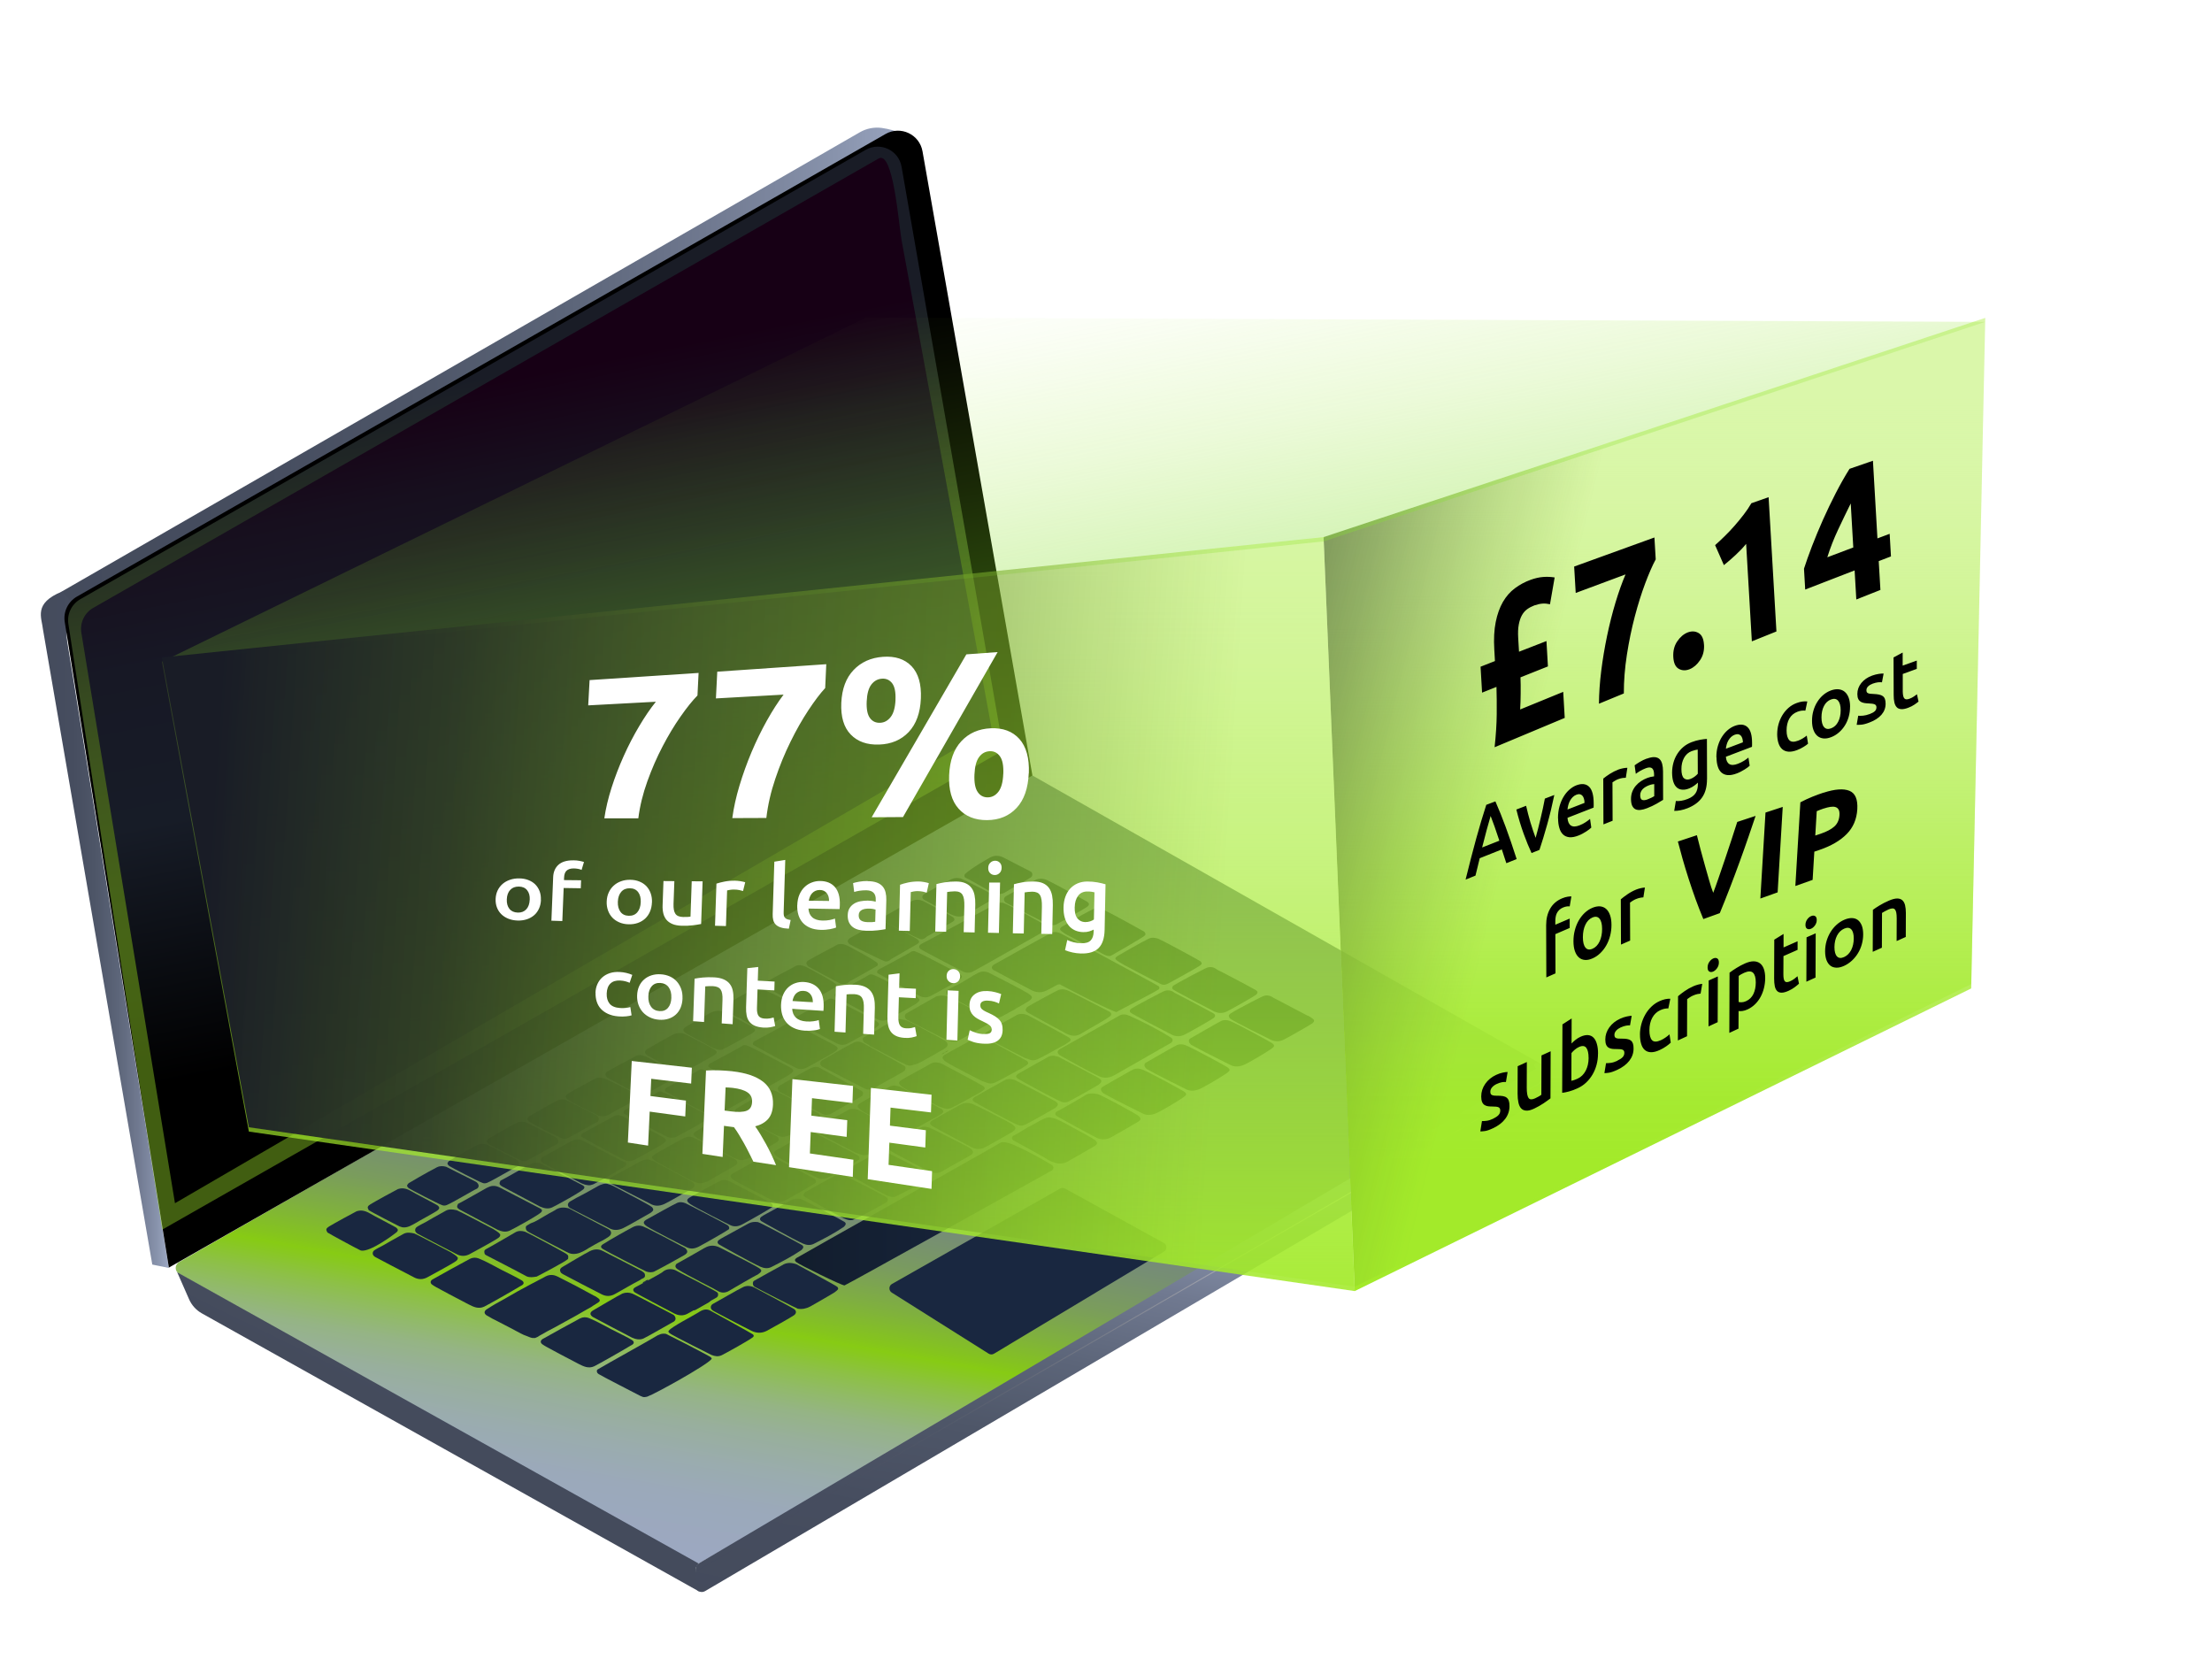 <?xml version="1.0" encoding="UTF-8"?>
<svg xmlns="http://www.w3.org/2000/svg" xmlns:xlink="http://www.w3.org/1999/xlink" viewBox="0 0 512 384">
  <defs>
    <linearGradient id="d" x1="177.2" y1="392.53" x2="207.14" y2="225.28" gradientUnits="userSpaceOnUse">
      <stop offset="0" stop-color="#9da8c4"/>
      <stop offset=".17" stop-color="#9ca8c1"/>
      <stop offset=".25" stop-color="#9ba9ba"/>
      <stop offset=".3" stop-color="#9aacae"/>
      <stop offset=".35" stop-color="#98af9c"/>
      <stop offset=".39" stop-color="#95b485"/>
      <stop offset=".42" stop-color="#91ba68"/>
      <stop offset=".45" stop-color="#8dc047"/>
      <stop offset=".48" stop-color="#88c820"/>
      <stop offset=".49" stop-color="#87cb14"/>
      <stop offset=".5" stop-color="#85c51c"/>
      <stop offset=".55" stop-color="#7faf40"/>
      <stop offset=".6" stop-color="#7a9c5d"/>
      <stop offset=".66" stop-color="#768e74"/>
      <stop offset=".72" stop-color="#748385"/>
      <stop offset=".78" stop-color="#727d8e"/>
      <stop offset=".87" stop-color="#727c92"/>
    </linearGradient>
    <linearGradient id="e" x1="11056.87" y1="241.04" x2="11084.71" y2="387.23" gradientTransform="translate(11328.62) rotate(-180) scale(1 -1)" gradientUnits="userSpaceOnUse">
      <stop offset=".2" stop-color="#9da8c4"/>
      <stop offset=".27" stop-color="#8994ad"/>
      <stop offset=".39" stop-color="#707990"/>
      <stop offset=".52" stop-color="#5c6579"/>
      <stop offset=".65" stop-color="#4e5668"/>
      <stop offset=".8" stop-color="#464d5f"/>
      <stop offset="1" stop-color="#444b5c"/>
    </linearGradient>
    <linearGradient id="a" x1="11207.37" y1="291.23" x2="11226.97" y2="331.17" gradientTransform="translate(11328.62) rotate(-180) scale(1 -1)" gradientUnits="userSpaceOnUse">
      <stop offset="0" stop-color="#9da8c4"/>
      <stop offset=".09" stop-color="#8994ad"/>
      <stop offset=".24" stop-color="#707990"/>
      <stop offset=".4" stop-color="#5c6579"/>
      <stop offset=".57" stop-color="#4e5668"/>
      <stop offset=".75" stop-color="#464d5f"/>
      <stop offset="1" stop-color="#444b5c"/>
    </linearGradient>
    <linearGradient id="f" x1="10971" y1="305.2" x2="11167.2" y2="305.2" gradientTransform="translate(11328.62) rotate(-180) scale(1 -1)" gradientUnits="userSpaceOnUse">
      <stop offset=".2" stop-color="#fff"/>
      <stop offset=".24" stop-color="#e5e6e8"/>
      <stop offset=".33" stop-color="#babdc3"/>
      <stop offset=".42" stop-color="#9699a4"/>
      <stop offset=".52" stop-color="#787d8a"/>
      <stop offset=".62" stop-color="#616776"/>
      <stop offset=".72" stop-color="#505768"/>
      <stop offset=".84" stop-color="#474d5f"/>
      <stop offset="1" stop-color="#444b5d"/>
    </linearGradient>
    <linearGradient id="g" x1="11116.08" y1="86.87" x2="11317.66" y2="86.87" xlink:href="#a"/>
    <linearGradient id="h" x1="11289.54" y1="215.2" x2="11319.16" y2="215.2" xlink:href="#a"/>
    <linearGradient id="c" x1="11220.31" y1="87.92" x2="11189.81" y2="239.76" gradientTransform="translate(11328.62) rotate(-180) scale(1 -1)" gradientUnits="userSpaceOnUse">
      <stop offset="0" stop-color="#191c26"/>
      <stop offset=".21" stop-color="#2d3a26" stop-opacity=".91"/>
      <stop offset=".57" stop-color="#638b28" stop-opacity=".67"/>
      <stop offset=".9" stop-color="#a3ea2a" stop-opacity=".4"/>
    </linearGradient>
    <linearGradient id="i" x1="11219.31" y1="89.21" x2="11189.98" y2="235.21" gradientTransform="translate(11328.62) rotate(-180) scale(1 -1)" gradientUnits="userSpaceOnUse">
      <stop offset="0" stop-color="#170015"/>
      <stop offset=".15" stop-color="#170f1e"/>
      <stop offset=".33" stop-color="#171825"/>
      <stop offset=".57" stop-color="#171c27"/>
      <stop offset=".97"/>
    </linearGradient>
    <linearGradient id="j" x1="184" y1="280.95" x2="243.84" y2="280.95" gradientUnits="userSpaceOnUse">
      <stop offset="0" stop-color="#121d2d"/>
      <stop offset="1" stop-color="#192740"/>
    </linearGradient>
    <linearGradient id="b" x1="229.58" y1="224.99" x2="268.37" y2="224.99" gradientUnits="userSpaceOnUse">
      <stop offset="0" stop-color="#192740"/>
      <stop offset="1" stop-color="#192740"/>
    </linearGradient>
    <linearGradient id="k" x1="212.76" y1="217.04" x2="242.33" y2="217.04" xlink:href="#b"/>
    <linearGradient id="l" x1="112.16" y1="302.39" x2="138.82" y2="302.39" xlink:href="#b"/>
    <linearGradient id="m" x1="244.8" y1="242.12" x2="271.42" y2="242.12" xlink:href="#b"/>
    <linearGradient id="n" x1="138.14" y1="316.04" x2="164.73" y2="316.04" xlink:href="#b"/>
    <linearGradient id="o" x1="125.17" y1="310.7" x2="146.69" y2="310.7" xlink:href="#b"/>
    <linearGradient id="p" x1="99.68" y1="296.9" x2="121.2" y2="296.9" xlink:href="#b"/>
    <linearGradient id="q" x1="166.08" y1="288.19" x2="185.93" y2="288.19" xlink:href="#b"/>
    <linearGradient id="r" x1="175.9" y1="282.81" x2="195.75" y2="282.81" xlink:href="#b"/>
    <linearGradient id="s" x1="205.45" y1="266.16" x2="225.22" y2="266.16" xlink:href="#b"/>
    <linearGradient id="t" x1="136.67" y1="304.62" x2="156.37" y2="304.62" xlink:href="#b"/>
    <linearGradient id="u" x1="164.53" y1="303.07" x2="184.23" y2="303.07" xlink:href="#b"/>
    <linearGradient id="v" x1="215.3" y1="260.63" x2="235.04" y2="260.63" xlink:href="#b"/>
    <linearGradient id="w" x1="121.7" y1="284.88" x2="141.44" y2="284.88" xlink:href="#b"/>
    <linearGradient id="x" x1="139.13" y1="289.09" x2="159.09" y2="289.09" xlink:href="#b"/>
    <linearGradient id="y" x1="86.27" y1="290.68" x2="105.97" y2="290.68" xlink:href="#b"/>
    <linearGradient id="z" x1="96.09" y1="285.3" x2="115.79" y2="285.3" xlink:href="#b"/>
    <linearGradient id="A" x1="129.63" y1="294.57" x2="149.29" y2="294.57" xlink:href="#b"/>
    <linearGradient id="B" x1="219.11" y1="230.27" x2="238.87" y2="230.27" xlink:href="#b"/>
    <linearGradient id="C" x1="232.37" y1="208.77" x2="252.05" y2="208.77" xlink:href="#b"/>
    <linearGradient id="D" x1="199.7" y1="241.25" x2="219.34" y2="241.25" xlink:href="#b"/>
    <linearGradient id="E" x1="149.02" y1="283.63" x2="168.79" y2="283.63" xlink:href="#b"/>
    <linearGradient id="F" x1="159.07" y1="278.49" x2="178.84" y2="278.49" xlink:href="#b"/>
    <linearGradient id="G" x1="169.12" y1="272.87" x2="188.89" y2="272.87" xlink:href="#b"/>
    <linearGradient id="H" x1="179.18" y1="267.5" x2="198.95" y2="267.5" xlink:href="#b"/>
    <linearGradient id="I" x1="150.93" y1="268.5" x2="170.65" y2="268.5" xlink:href="#b"/>
    <linearGradient id="J" x1="160.52" y1="263.12" x2="180.24" y2="263.12" xlink:href="#b"/>
    <linearGradient id="K" x1="170.1" y1="257.74" x2="189.83" y2="257.74" xlink:href="#b"/>
    <linearGradient id="L" x1="189.86" y1="246.65" x2="209.6" y2="246.65" xlink:href="#b"/>
    <linearGradient id="M" x1="180.04" y1="252.49" x2="199.78" y2="252.49" xlink:href="#b"/>
    <linearGradient id="N" x1="244.26" y1="258.41" x2="263.98" y2="258.41" xlink:href="#b"/>
    <linearGradient id="O" x1="234.2" y1="263.98" x2="253.93" y2="263.98" xlink:href="#b"/>
    <linearGradient id="P" x1="188.93" y1="262.03" x2="208.74" y2="262.03" xlink:href="#b"/>
    <linearGradient id="Q" x1="198.52" y1="256.65" x2="218.33" y2="256.65" xlink:href="#b"/>
    <linearGradient id="R" x1="208.11" y1="251.28" x2="227.91" y2="251.28" xlink:href="#b"/>
    <linearGradient id="S" x1="218.16" y1="245.43" x2="237.97" y2="245.43" xlink:href="#b"/>
    <linearGradient id="T" x1="227.98" y1="240.05" x2="247.79" y2="240.05" xlink:href="#b"/>
    <linearGradient id="U" x1="258.16" y1="222.49" x2="278.14" y2="222.49" xlink:href="#b"/>
    <linearGradient id="V" x1="174.26" y1="297.66" x2="194.01" y2="297.66" xlink:href="#b"/>
    <linearGradient id="W" x1="225.12" y1="255.14" x2="244.86" y2="255.14" xlink:href="#b"/>
    <linearGradient id="X" x1="235.17" y1="249.76" x2="254.91" y2="249.76" xlink:href="#b"/>
    <linearGradient id="Y" x1="131.44" y1="279.34" x2="151.19" y2="279.34" xlink:href="#b"/>
    <linearGradient id="Z" x1="141.03" y1="273.73" x2="160.78" y2="273.73" xlink:href="#b"/>
    <linearGradient id="aa" x1="237.41" y1="234.37" x2="257.19" y2="234.37" xlink:href="#b"/>
    <linearGradient id="ab" x1="245.37" y1="215.72" x2="265.13" y2="215.72" xlink:href="#b"/>
    <linearGradient id="ac" x1="156.34" y1="293.76" x2="176.21" y2="293.76" xlink:href="#b"/>
    <linearGradient id="ad" x1="209.45" y1="235.77" x2="229.08" y2="235.77" xlink:href="#b"/>
    <linearGradient id="ae" x1="275.18" y1="241.48" x2="294.89" y2="241.48" xlink:href="#b"/>
    <linearGradient id="af" x1="264.89" y1="247.09" x2="284.61" y2="247.09" xlink:href="#b"/>
    <linearGradient id="ag" x1="254.84" y1="252.7" x2="274.55" y2="252.7" xlink:href="#b"/>
    <linearGradient id="ah" x1="154.72" y1="308.51" x2="174.46" y2="308.51" xlink:href="#b"/>
    <linearGradient id="ai" x1="271.34" y1="229.16" x2="291.08" y2="229.16" xlink:href="#b"/>
    <linearGradient id="aj" x1="261.52" y1="234.54" x2="281.26" y2="234.54" xlink:href="#b"/>
    <linearGradient id="ak" x1="284.43" y1="235.71" x2="304.17" y2="235.71" xlink:href="#b"/>
    <linearGradient id="al" x1="112.09" y1="290.27" x2="131.54" y2="290.27" xlink:href="#b"/>
    <linearGradient id="am" x1="204.39" y1="212.84" x2="220.92" y2="212.84" xlink:href="#b"/>
    <linearGradient id="an" x1="196.21" y1="217.98" x2="212.74" y2="217.98" xlink:href="#b"/>
    <linearGradient id="ao" x1="85.12" y1="279.58" x2="101.66" y2="279.58" xlink:href="#b"/>
    <linearGradient id="ap" x1="75.54" y1="284.85" x2="92.08" y2="284.85" xlink:href="#b"/>
    <linearGradient id="aq" x1="94.23" y1="274.48" x2="110.79" y2="274.48" xlink:href="#b"/>
    <linearGradient id="ar" x1="103.58" y1="269.33" x2="120.15" y2="269.33" xlink:href="#b"/>
    <linearGradient id="as" x1="112.7" y1="264.19" x2="129.26" y2="264.19" xlink:href="#b"/>
    <linearGradient id="at" x1="122.05" y1="259.04" x2="138.62" y2="259.04" xlink:href="#b"/>
    <linearGradient id="au" x1="130.94" y1="253.91" x2="147.56" y2="253.91" xlink:href="#b"/>
    <linearGradient id="av" x1="167.67" y1="233.31" x2="184.17" y2="233.31" xlink:href="#b"/>
    <linearGradient id="aw" x1="213.5" y1="207.69" x2="230.02" y2="207.69" xlink:href="#b"/>
    <linearGradient id="ax" x1="149.3" y1="243.64" x2="165.88" y2="243.64" xlink:href="#b"/>
    <linearGradient id="ay" x1="158.18" y1="238.49" x2="174.76" y2="238.49" xlink:href="#b"/>
    <linearGradient id="az" x1="140.13" y1="248.87" x2="156.67" y2="248.87" xlink:href="#b"/>
    <linearGradient id="aA" x1="177.07" y1="228.06" x2="193.62" y2="228.06" xlink:href="#b"/>
    <linearGradient id="aB" x1="186.65" y1="223.15" x2="203.2" y2="223.15" xlink:href="#b"/>
    <linearGradient id="aC" x1="160.56" y1="302.17" x2="164.47" y2="302.17" xlink:href="#b"/>
    <linearGradient id="aD" x1="207.61" y1="233.69" x2="211.22" y2="233.69" xlink:href="#b"/>
    <linearGradient id="aE" x1="134.44" y1="273.94" x2="137" y2="273.94" xlink:href="#b"/>
    <linearGradient id="aF" x1="143.91" y1="269.66" x2="144.92" y2="269.66" xlink:href="#b"/>
    <linearGradient id="aG" x1="210.98" y1="232.48" x2="211.92" y2="232.48" xlink:href="#b"/>
    <linearGradient id="aH" x1="149.14" y1="296.46" x2="149.99" y2="296.46" xlink:href="#b"/>
    <linearGradient id="aI" x1="218.7" y1="243.35" x2="219.52" y2="243.35" xlink:href="#b"/>
    <linearGradient id="aJ" x1="217.99" y1="243.81" x2="218.7" y2="243.81" xlink:href="#b"/>
    <linearGradient id="aK" x1="181.28" y1="278.53" x2="181.76" y2="278.53" xlink:href="#b"/>
    <linearGradient id="aL" x1="148.81" y1="296.81" x2="149.31" y2="296.81" xlink:href="#b"/>
    <linearGradient id="aM" x1="146.56" y1="299.1" x2="166.22" y2="299.1" xlink:href="#b"/>
    <linearGradient id="aN" x1="134.51" y1="263.43" x2="154.14" y2="263.43" xlink:href="#b"/>
    <linearGradient id="aO" x1="144.33" y1="258.01" x2="163.96" y2="258.01" xlink:href="#b"/>
    <linearGradient id="aP" x1="153.92" y1="252.86" x2="173.54" y2="252.86" xlink:href="#b"/>
    <linearGradient id="aQ" x1="163.97" y1="247.25" x2="183.6" y2="247.25" xlink:href="#b"/>
    <linearGradient id="aR" x1="174.26" y1="242.11" x2="193.89" y2="242.11" xlink:href="#b"/>
    <linearGradient id="aS" x1="183.84" y1="236.5" x2="203.47" y2="236.5" xlink:href="#b"/>
    <linearGradient id="aT" x1="193.2" y1="230.88" x2="212.82" y2="230.88" xlink:href="#b"/>
    <linearGradient id="aU" x1="203.02" y1="225.51" x2="222.64" y2="225.51" xlink:href="#b"/>
    <linearGradient id="aV" x1="185.99" y1="277.19" x2="205.49" y2="277.19" xlink:href="#b"/>
    <linearGradient id="aW" x1="195.81" y1="271.81" x2="215.31" y2="271.81" xlink:href="#b"/>
    <linearGradient id="aX" x1="105.81" y1="279.79" x2="125.46" y2="279.79" xlink:href="#b"/>
    <linearGradient id="aY" x1="115.63" y1="274.41" x2="135.28" y2="274.41" xlink:href="#b"/>
    <linearGradient id="aZ" x1="125.22" y1="269.03" x2="144.86" y2="269.03" xlink:href="#b"/>
    <linearGradient id="ba" x1="223.24" y1="202.51" x2="238.96" y2="202.51" xlink:href="#b"/>
    <linearGradient id="bc" x1="382.94" y1="42.77" x2="382.94" y2="352.71" gradientUnits="userSpaceOnUse">
      <stop offset=".15" stop-color="#fff" stop-opacity="0"/>
      <stop offset=".27" stop-color="#e3f8c0" stop-opacity=".3"/>
      <stop offset=".39" stop-color="#ccf38a" stop-opacity=".55"/>
      <stop offset=".5" stop-color="#baef60" stop-opacity=".74"/>
      <stop offset=".6" stop-color="#adec42" stop-opacity=".88"/>
      <stop offset=".68" stop-color="#a5ea30" stop-opacity=".97"/>
      <stop offset=".73" stop-color="#a3ea2a"/>
    </linearGradient>
    <linearGradient id="bd" x1="230.52" y1="147.7" x2="367.18" y2="180.99" gradientTransform="matrix(1,0,0,1,0,0)" xlink:href="#c"/>
    <linearGradient id="be" x1="232.29" y1="27.99" x2="275.45" y2="256.62" gradientUnits="userSpaceOnUse">
      <stop offset=".15" stop-color="#a3ea2a" stop-opacity="0"/>
      <stop offset=".22" stop-color="#9de829" stop-opacity=".05"/>
      <stop offset=".35" stop-color="#90e327" stop-opacity=".18"/>
      <stop offset=".52" stop-color="#7adc25" stop-opacity=".39"/>
      <stop offset=".71" stop-color="#5cd221" stop-opacity=".68"/>
      <stop offset=".9" stop-color="#3bc81e"/>
    </linearGradient>
    <linearGradient id="bg" x1="175.53" y1="100.71" x2="175.53" y2="340.52" gradientUnits="userSpaceOnUse">
      <stop offset="0" stop-color="#a3ea2a" stop-opacity="0"/>
      <stop offset=".08" stop-color="#a3ea2a" stop-opacity=".04"/>
      <stop offset=".22" stop-color="#a3ea2a" stop-opacity=".15"/>
      <stop offset=".4" stop-color="#a3ea2a" stop-opacity=".33"/>
      <stop offset=".6" stop-color="#a3ea2a" stop-opacity=".59"/>
      <stop offset=".84" stop-color="#a3ea2a" stop-opacity=".9"/>
      <stop offset=".9" stop-color="#a3ea2a"/>
    </linearGradient>
    <linearGradient id="bh" x1="48.26" y1="194.1" x2="309.67" y2="211.06" gradientTransform="matrix(1,0,0,1,0,0)" xlink:href="#c"/>
  </defs>
  <g style="isolation:isolate">
    <g data-name="Layer 5">
      <path d="m356.02,250.32l-195.04,112.03-119.52-67.51c-1.05-.59-1.06-2.11,0-2.71l197.05-112.89,117.5,66.65c1.72.97,1.72,3.45.01,4.43Z" style="fill:url(#d)"/>
      <path d="m357.59,249.73h0c-.81,3.2-2.87,5.93-5.72,7.59l-188.67,110.97c-.99.58-2.24-.12-2.28-1.27l.07-3.79c-.02-.55.27-1.07.74-1.35l193.83-114.58c-1.57-1.56,1.55-2.3,2.04,1.22.03.19.06.9-.03,1.2Z" style="fill:url(#e)"/>
      <path d="m161.97,368.46l-115.26-64.47c-1.32-.74-2.36-1.9-2.96-3.29l-2.73-6.21,120.64,67.38-.67,1.07.12,4,.86,1.51Z" style="fill:url(#a)"/>
      <path d="m161.54,363.43l193.95-112.18s3.14-1.43,1.57-4.28" style="fill:none;stroke:url(#f);stroke-linecap:round;stroke-linejoin:round;stroke-width:.23px"/>
      <path d="m212.22,33.87l.32-.06c-1.13-2.17-5.21-3.77-8.46-4.2h0c-1.75-.23-3.52.12-5.05,1L14.38,136.87c-.34.24-.82.56-1.65,1.41l-.69.94h0c-3.63,4.39,3.1,4.97,3.1,4.97l2.71-5.11L200.09,34.81c3.6-2.06,7.9-2.56,11.87-1.37l.26.42Z" style="fill:url(#g)"/>
      <path d="m39.08,293.49l-3.83-.79L9.96,145.77c-.29-2.82-2.31-6.12,4.43-8.86l2.54,2.87h0c-1.37,2.76-1.84,5.88-1.34,8.92l23.49,144.79Z" style="fill:url(#h)"/>
      <path d="m238.97,179.5l-25.44-144.47c-.69-3.94-5.08-6-8.55-4.02L17.82,138.08c-2.09,1.19-3.22,3.56-2.83,5.93l24.1,149.39,199.87-113.9Z"/>
      <path d="m232.26,173.65l-23.58-135.06c-.67-3.83-4.93-5.83-8.31-3.9L18.58,138.7c-2.03,1.16-3.12,3.46-2.75,5.76l21.7,140.17,194.74-110.98Z" style="fill:url(#c)"/>
      <path d="m229.5,168.5l-20.82-112.91c-.67-3.83-1.93-20.83-5.31-18.9L21.58,140.7c-2.03,1.16-3.12,3.46-2.75,5.76l21.67,132.04,189-110Z" style="fill:url(#i)"/>
      <path d="m269.38,287.7l-22.86-12.59c-.35-.19-.78-.19-1.14,0l-38.92,22.08c-.76.43-.79,1.53-.05,2l22.44,14.14c.37.23.84.24,1.22.01l39.34-23.63c.77-.46.75-1.58-.04-2.02Z" style="fill:#192740"/>
      <path d="m195.49,297.53c-.67.04-10.68-4.91-11.22-5.42-.38-.36-.35-.6.09-.93.43-.33,46.72-26.27,47.1-26.63.36-.25.73-.17,1.15-.15,2.15.14,9.66,4.52,10.64,5.12.35.21.73.48.54,1.02-.13.23-.25.46-.54.5-.74.43-47.32,26.38-47.76,26.48Z" style="fill:url(#j)"/>
      <path d="m243.57,215.82c.05-.03.11-.04.17-.05.63-.1,1.23,0,1.79.29.14.07,18.95,10.07,22.61,12.18.31.18.31.62.01.8-2.19,1.33-9.27,4.87-9.69,5.2-.47.23-11.72-5.6-12.75-6.19-.36-.28-.71-.28-1.12-.03-.64.39-1.34.7-1.99,1.07-1.26.72-2.53.78-3.83.11-.17-.09-8.75-4.61-8.84-4.69-.51-.43-.46-.81.13-1.24.27-.16,13.09-7.34,13.5-7.45Z" style="fill:url(#b)"/>
      <path d="m231.16,208.94c.31-.02.62,0,.93,0,1.13.29,9.61,4.97,9.78,5.15.16.16.31.33.43.52h0c.09.39-.17.6-.41.79-.19.15-.4.29-.63.4-1.32.78-15.63,8.88-16.23,9.15-.64.28-1.3.24-1.95.03-.16-.07-9.56-4.96-9.94-5.25-.55-.42-.52-.84.09-1.22.15-.09.29-.2.45-.25.36-.1,17.17-9.31,17.47-9.33Z" style="fill:url(#k)"/>
      <path d="m119.11,307.88c-1.28-.67-2.56-1.33-3.84-2-.87-.42-1.73-.87-2.56-1.37-.72-.43-.73-1.02-.03-1.47,1.33-.87,2.71-1.65,4.11-2.4h0c2-1.18,4.02-2.32,6.08-3.39,1.14-.6,2.28-1.2,3.42-1.8.92-.48,1.85-.44,2.77.03,2.85,1.41,5.66,2.89,8.44,4.43.1.06.22.06.31.14.25.17.52.32.76.52.33.28.35.59-.02.85-.31.22-.64.41-.96.62-.21.13-.43.23-.61.4-1.22.65-2.39,1.39-3.6,2.06-1.63.9-3.27,1.8-4.9,2.7-1.25.65-2.5,1.31-3.71,2.03-.26.24-.61.31-.91.47-.21,0-.41,0-.61,0-.46-.07-.88-.28-1.31-.45-1-.31-1.88-.89-2.81-1.35Z" style="fill:url(#l)"/>
      <path d="m259.05,235.09c.81-.47,1.61-.3,2.41.03,3.29,1.49,6.49,3.12,9.56,5.03.5.31.53.74.12,1.18-1.53.88-12.13,6.92-13,7.43-1.24.73-2.48.96-3.87.31-2.56-1.2-8.5-4.55-8.62-4.63-.12-.09-.27-.15-.4-.22-.61-.55-.59-.94.07-1.39.21-.14,12.97-7.25,13.74-7.74Z" style="fill:url(#m)"/>
      <path d="m149.9,323.25c-.6.13-.86.29-1.75-.18-.51-.27-9.05-4.65-9.59-5.02-.19-.13-.32-.27-.38-.48-.1-.34.01-.57.34-.7,1.82-1.09,11.63-6.53,13.12-7.45.77-.49,1.57-.88,2.53-.67.15.03,8.34,4.22,10.07,5.22.23.13.62.4.45.61-1.16,1.48-13.18,8.11-14.8,8.66Z" style="fill:url(#n)"/>
      <path d="m137.57,316.23c-1.35.63-2.51.04-3.67-.55-2.19-1.11-7.12-3.76-7.42-3.94-.33-.2-.68-.38-.98-.61-.47-.37-.43-.85.07-1.18.42-.27,8.09-4.49,8.68-4.78.69-.34,1.39-.36,2.08-.08,1.86.74,3.57,1.78,5.35,2.68.93.47,4.06,2.01,4.62,2.41.59.41.5.88-.18,1.2-.08.04-.15.09-.23.13-1.38.86-7.47,4.32-8.32,4.72Z" style="fill:url(#o)"/>
      <path d="m112.08,302.44c-1.35.63-2.51.04-3.67-.55-2.19-1.11-7.12-3.76-7.42-3.94-.33-.2-.68-.38-.98-.61-.47-.37-.43-.85.07-1.18.42-.27,8.09-4.49,8.68-4.78.69-.34,1.39-.36,2.08-.08,1.86.74,3.57,1.78,5.35,2.68.93.47,4.06,2.01,4.62,2.41.59.41.5.88-.18,1.2-.08.04-.15.09-.23.13-1.38.86-7.47,4.32-8.32,4.72Z" style="fill:url(#p)"/>
      <path d="m173.24,283.2c.69-.38,1.43-.43,2.2-.33.43.03,9.86,5.07,10.2,5.32.43.32.38.63-.11,1.13-2.22,1.51-4.59,2.74-6.98,3.95-.82.41-1.69.31-2.53-.06-2.04-.89-9.56-5.12-9.69-5.23-.33-.29-.31-.66.03-.94.41-.33,2.21-1.27,2.21-1.27.27-.15,3.39-1.88,4.68-2.58Z" style="fill:url(#q)"/>
      <path d="m183.06,277.83c.69-.38,1.43-.43,2.2-.33.43.03,9.86,5.07,10.2,5.32.43.32.38.63-.11,1.13-2.22,1.51-4.59,2.74-6.98,3.95-.82.41-1.69.31-2.53-.06-2.04-.89-9.56-5.12-9.69-5.23-.33-.29-.31-.66.03-.94.41-.33,2.21-1.27,2.21-1.27.27-.15,3.39-1.88,4.68-2.58Z" style="fill:url(#r)"/>
      <path d="m213.59,260.83c1.08-.16,1.94.37,2.85.79.4.18,7.25,3.61,7.95,4.05.24.16.49.31.66.56.24.37.23.69-.11.97-.45.36-6.06,3.38-7.09,4.04-.92.45-1.83.28-2.73-.07-.06,0-8.07-4.2-8.74-4.63-.15-.19-.38-.27-.56-.41-.49-.4-.49-.89.04-1.22,1.24-.78,7.12-4,7.73-4.09Z" style="fill:url(#s)"/>
      <path d="m137.25,303.32c.62-.35,6.28-3.71,6.84-3.92.74-.28,1.59-.26,2.32.04.72.3,8.04,4.16,9.42,4.86.33.17.92,1,.19,1.57-.68.37-6.58,3.76-7.12,3.97-.91.36-1.8.14-2.65-.24-.18-.08-8.84-4.63-9.04-4.77-.74-.51-.72-1.04.04-1.51Z" style="fill:url(#t)"/>
      <path d="m172.08,297.88c.74-.34,1.71-.29,2.5.12,2.84,1.49,9.01,4.82,9.24,5,.55.42.55.98,0,1.41-.52.41-5.75,3.33-6.32,3.62-1.21.62-2.4.58-3.57,0-2.21-1.09-8.2-4.25-8.74-4.56-.38-.22-.58-.43-.65-.71-.09-.38.12-.77.47-.95,1.36-.73,5.84-3.37,7.07-3.93Z" style="fill:url(#u)"/>
      <path d="m215.87,260.68c-.76-.49-.77-.92.02-1.39,1.43-.86,6.11-3.44,6.34-3.57,1.23-.7,2.41-.47,3.58.14.35.09,7.84,3.89,8.54,4.41.93.7.91,1.11-.04,1.74-.11.07-5.53,3.16-6.53,3.66-1.07.45-2.1.34-3.1-.23-.45-.25-8.19-4.37-8.81-4.77Z" style="fill:url(#v)"/>
      <path d="m125.89,281.57l1.18-.69c.42-.25.85-.47,1.29-.7h0c1.02-.78,2.15-.8,3.34-.48,3.05,1.58,6.09,3.19,9.13,4.79.79.42.82,1.25.08,1.75-.53.36-1.06.71-1.64.99-1.06.5-2.06,1.12-3.09,1.7h0c-.17.1-.32.23-.5.32-.96.55-1.92,1.05-3.1.99-.63-.03-1.12-.3-1.63-.56-2.8-1.44-5.58-2.9-8.36-4.38-.41-.22-.83-.43-.88-.99-.03-.3,0-.53.3-.67.32-.15.58-.39.91-.52,1.08-.34,1.99-1.02,2.98-1.56Z" style="fill:url(#w)"/>
      <path d="m151.57,294.26c-.64.32-1.32.27-1.96.06-.44-.15-9.62-4.89-9.69-5.01-.06-.1-1.65-.6-.17-1.42.89-.62,6.4-3.76,7.09-4.02.64-.24,1.33-.26,1.99,0,1.59.63,9.51,4.87,9.78,5.03.67.67.62,1.09-.16,1.58-.33.21-5.04,2.84-6.89,3.77Z" style="fill:url(#x)"/>
      <path d="m86.73,290.86c-.57-.34-.61-1.04-.11-1.45.28-.22,1.69-.98,2.1-1.17,0,0,3.11-1.81,4.69-2.65.79-.42,1.66-.27,2.49-.09.3.06,8.27,4.26,8.43,4.34.55.4,1.2.67,1.63,1.24.07.4-.17.64-.46.85-.95.69-6.22,3.51-6.42,3.63-1.15.68-2.29.67-3.44,0-2.5-1.3-8.46-4.4-8.92-4.68Z" style="fill:url(#y)"/>
      <path d="m96.55,285.48c-.57-.34-.61-1.04-.11-1.45.28-.22,1.69-.98,2.1-1.17,0,0,3.11-1.81,4.69-2.65.79-.42,1.66-.27,2.49-.09.3.06,8.27,4.26,8.43,4.34.55.4,1.2.67,1.63,1.24.07.4-.17.64-.46.85-.95.69-6.22,3.51-6.42,3.63-1.15.68-2.29.67-3.44,0-2.5-1.3-8.46-4.4-8.92-4.68Z" style="fill:url(#z)"/>
      <path d="m130.19,294.85c-.22-.12-.42-.27-.49-.54-.2-.53.08-.81.51-1.07.98-.58,5.17-3.09,6.35-3.66.99-.48,1.96-.54,2.95-.03.17.09,8.82,4.51,9.04,4.65.26.25.64.32.72.81.07.42,0,.64-.35.84-.23.13-.51.19-.7.39-2,1.04-3.94,2.21-5.92,3.3-1.05.57-2.04.56-3.07.03h0c-.53-.24-7.92-4.09-9.05-4.71Z" style="fill:url(#A)"/>
      <path d="m237.41,232.14c-.32.19-.63.38-.95.57-.55.32-1.14.57-1.64.98-.98.47-1.9,1.04-2.86,1.54-1.39.7-2.72.5-4.01-.28-2.72-1.43-5.44-2.86-8.16-4.29-.34-.18-.65-.36-.69-.79-.03-.35,0-.61.37-.82.5-.28,1.02-.54,1.52-.83.97-.37,1.83-.94,2.72-1.47.2-.12.39-.23.59-.35.69-.46,1.42-.87,2.16-1.24.8-.4,1.73-.34,2.47.02,2.32,1.15,4.6,2.35,6.89,3.55.49.26.99.52,1.46.83h0c.29.12.56.29.82.47h0c1.01.67,1.01,1.01,0,1.7-.22.15-.44.3-.69.41Z" style="fill:url(#B)"/>
      <path d="m251.65,208.72c.53.38.55.75.03,1.14-.9.66-6.86,3.96-7.02,4.03-.41.29-1.4.47-2.66-.28-1.19-.48-8.92-4.59-9.11-4.63-.43-.26-.85-.94-.08-1.53.9-.53,5.35-2.95,6.65-3.67.98-.54,2.01-.48,2.96-.04,1.6.74,9.01,4.82,9.23,4.98Z" style="fill:url(#C)"/>
      <path d="m212.15,246.27c-.27.08-.54.15-.81.23-.49.19-.99.22-1.47,0-2.84-1.31-5.56-2.88-8.34-4.3-.07-.04-.13-.09-.19-.14-.3-.28-.68-.45-1.04-.63-.4-.2-.59-.49-.61-.91-.02-.41.37-.46.62-.61.46-.28.94-.54,1.4-.81.92-.46,1.83-.94,2.66-1.54.89-.46,1.75-.97,2.64-1.45h0c.69-.42,1.4-.24,2.1-.06.3,0,.59.06.87.18.17.09.33.2.52.26.05.02.1.05.15.07,2.26,1.12,4.45,2.37,6.7,3.53.2.11.38.26.59.35.05.02.09.04.13.07.13.08.27.13.41.2.05.02.1.05.14.08.15.06.23.2.35.3.46.37.49.94.05,1.34-.33.31-.75.48-1.11.72-.17.09-.37.12-.5.27-.81.46-1.61.96-2.44,1.39-.92.53-1.84,1.06-2.83,1.47Z" style="fill:url(#D)"/>
      <path d="m149.87,282.16c1.59-.9,6.18-3.44,6.9-3.75.57-.25,1.22-.16,1.81.06.31.11,9.47,4.85,9.82,5.11.29.21.47.5.36.89-.27.33-6.04,3.58-7,4.07-.93.48-1.84.64-2.81.16-.2-.05-8.04-4.05-9.19-4.83-1.02-.7-1-1.14.11-1.71Z" style="fill:url(#E)"/>
      <path d="m159.92,277.02c1.59-.9,6.18-3.44,6.9-3.75.57-.25,1.22-.16,1.81.06.31.11,9.47,4.85,9.82,5.11.29.21.47.5.36.89-.27.33-6.04,3.58-7,4.07-.93.48-1.84.64-2.81.16-.2-.05-8.04-4.05-9.19-4.83-1.02-.7-1-1.14.11-1.71Z" style="fill:url(#F)"/>
      <path d="m169.97,271.41c1.59-.9,6.18-3.44,6.9-3.75.57-.25,1.22-.16,1.81.06.31.11,9.47,4.85,9.82,5.11.29.21.47.5.36.89-.27.33-6.04,3.58-7,4.07-.93.48-1.84.64-2.81.16-.2-.05-8.04-4.05-9.19-4.83-1.02-.7-1-1.14.11-1.71Z" style="fill:url(#G)"/>
      <path d="m180.03,266.03c1.59-.9,6.18-3.44,6.9-3.75.57-.25,1.22-.16,1.81.06.31.11,9.47,4.85,9.82,5.11.29.21.47.5.36.89-.27.33-6.04,3.58-7,4.07-.93.48-1.84.64-2.81.16-.2-.05-8.04-4.05-9.19-4.83-1.02-.7-1-1.14.11-1.71Z" style="fill:url(#H)"/>
      <path d="m158.48,263.34c.61-.31,1.27-.3,1.92-.06.29.07,9.03,4.67,9.56,4.97h0c.13.09.27.14.4.23.37.28.41.77.08,1.1-.23.23-6.14,3.53-6.46,3.78-.53.2-1.05.42-1.63.5-.94.12-1.7-.35-2.51-.69-.25-.14-7.96-4.2-8.57-4.76-.47-.43-.45-.69.07-1.06,1.23-.87,6.2-3.55,7.15-4.02Z" style="fill:url(#I)"/>
      <path d="m168.07,257.97c.61-.31,1.27-.3,1.92-.06.29.07,9.03,4.67,9.56,4.97h0c.13.09.27.14.4.23.37.28.41.77.08,1.1-.23.23-6.14,3.53-6.46,3.78-.53.2-1.05.42-1.63.5-.94.12-1.7-.35-2.51-.69-.25-.14-7.96-4.2-8.57-4.76-.47-.43-.45-.69.07-1.06,1.23-.87,6.2-3.55,7.15-4.02Z" style="fill:url(#J)"/>
      <path d="m177.65,252.59c.61-.31,1.27-.3,1.92-.06.29.07,9.03,4.67,9.56,4.97h0c.13.09.27.14.4.23.37.28.41.77.08,1.1-.23.23-6.14,3.53-6.46,3.78-.53.2-1.05.42-1.63.5-.94.12-1.7-.35-2.51-.69-.25-.14-7.96-4.2-8.57-4.76-.47-.43-.45-.69.07-1.06,1.23-.87,6.2-3.55,7.15-4.02Z" style="fill:url(#K)"/>
      <path d="m197.5,241.37c1.34-.59,1.9-.11,2.82.38,2.71,1.45,8.7,4.77,9.01,4.97.34.22.34.75.07,1.08-.13.15-.31.22-.46.35-.81.47-5.59,3.07-6.04,3.39-.84.53-1.72.93-2.72.44-.18-.06-9.05-4.62-9.85-5.08-.62-.36-.62-1.15-.01-1.49.88-.51,5.95-3.46,7.19-4.03Z" style="fill:url(#L)"/>
      <path d="m187.68,247.22c1.57-.59,1.9-.11,2.82.38,2.71,1.45,8.7,4.77,9.01,4.97.34.22.34.75.07,1.08-.13.15-6.05,3.42-6.5,3.74-.84.53-1.72.93-2.72.44-.18-.06-9.05-4.62-9.85-5.08-.62-.36-.62-1.15-.01-1.49.88-.51,5.95-3.46,7.19-4.03Z" style="fill:url(#M)"/>
      <path d="m263.58,258.33c.56.58.54.89-.16,1.32-1.29.79-5.83,3.37-6.38,3.67-.97.46-1.95.51-2.98.15-.51-.18-9.35-5.04-9.44-5.12-.51-.41-.48-.75.09-1.14.26-.03,5.51-3.1,6.07-3.43.98-.83,2.11-.75,3.26-.55.97.24,9.24,4.76,9.55,5.1Z" style="fill:url(#N)"/>
      <path d="m253.53,263.94c.56.58.54.89-.16,1.32-1.29.79-5.83,3.37-6.38,3.67-.97.46-1.95.51-2.98.15-.51-.18-1.02-.35-1.48-.66-.91-.64-7.87-4.39-7.96-4.46-.51-.41-.48-.75.09-1.14.26-.03,3.33-1.94,3.33-1.94.36-.15,2.18-1.15,2.73-1.49,2.06-1.08,2.11-.75,3.26-.55.97.24,3.69,1.78,4.2,2.07,1.01.53,5.04,2.7,5.35,3.03Z" style="fill:url(#O)"/>
      <path d="m206.52,264.26c-1.83.97-3.6,2.04-5.47,2.93-.66.29-1.31.27-1.97-.01h0c-.15-.08-.8-.29-.97-.34-.05-.02-7.25-3.69-8.15-4.32h0c-.21-.17-.46-.28-.65-.48-.42-.42-.59-.79.09-1.25.92-.63,6.19-3.39,6.91-3.88.82-.39,1.64-.29,2.45.02.22.08,9.47,5.03,9.73,5.26.36.31.35.65-.03.91-.62.42-1.24.84-1.93,1.16Z" style="fill:url(#P)"/>
      <path d="m216.11,258.88c-1.83.97-3.6,2.04-5.47,2.93-.66.29-1.31.27-1.97-.01h0c-.15-.08-.8-.29-.97-.34-.05-.02-7.25-3.69-8.15-4.32h0c-.21-.17-.46-.28-.65-.48-.42-.42-.59-.79.09-1.25.92-.63,6.19-3.39,6.91-3.88.82-.39,1.64-.29,2.45.02.22.08,9.47,5.03,9.73,5.26.36.31.35.65-.03.91-.62.42-1.24.84-1.93,1.16Z" style="fill:url(#Q)"/>
      <path d="m225.69,253.51c-1.83.97-3.6,2.04-5.47,2.93-.66.29-1.31.27-1.97-.01h0c-.15-.08-.8-.29-.97-.34-.05-.02-7.25-3.69-8.15-4.32h0c-.21-.17-.46-.28-.65-.48-.42-.42-.59-.79.09-1.25.92-.63,6.19-3.39,6.91-3.88.82-.39,1.64-.29,2.45.02.22.08,9.47,5.03,9.73,5.26.36.31.35.65-.03.91-.62.42-1.24.84-1.93,1.16Z" style="fill:url(#R)"/>
      <path d="m235.75,247.66c-1.83.97-3.6,2.04-5.47,2.93-.66.29-1.31.27-1.97-.01h0c-.15-.08-.8-.29-.97-.34-.05-.02-7.25-3.69-8.15-4.32h0c-.21-.17-.46-.28-.65-.48-.42-.42-.59-.79.09-1.25.92-.63,6.19-3.39,6.91-3.88.82-.39,1.64-.29,2.45.02.22.08,9.47,5.03,9.73,5.26.36.31.35.65-.03.91-.62.42-1.24.84-1.93,1.16Z" style="fill:url(#S)"/>
      <path d="m245.57,242.28c-1.83.97-3.6,2.04-5.47,2.93-.66.29-1.31.27-1.97-.01h0c-.15-.08-.8-.29-.97-.34-.05-.02-7.25-3.69-8.15-4.32h0c-.21-.17-.46-.28-.65-.48-.42-.42-.59-.79.09-1.25.92-.63,6.19-3.39,6.91-3.88.82-.39,1.64-.29,2.45.02.22.08,9.47,5.03,9.73,5.26.36.31.35.65-.03.91-.62.42-1.24.84-1.93,1.16Z" style="fill:url(#T)"/>
      <path d="m277.83,222.48c.43.42.42.67-.08,1.02-.7.49-6.43,3.69-7.26,4.1-.83.41-1.28.56-2.41-.15-.15-.04-8.94-4.52-9.33-4.98-.99-.62-.52-.85-.06-1.2h0c.74-.47,5.49-3.17,7.16-3.99.69-.34,1.43-.25,2.15-.03,1.33.52,9.73,5.13,9.84,5.24Z" style="fill:url(#U)"/>
      <path d="m193.82,297.88c.37.44.2.61-.6,1.22-.55.39-5.62,3.28-5.68,3.31-.92.48-1.88.69-2.88.51-.26-.05-8.75-4.37-10.02-5.09-.46-.26-.5-1.15-.1-1.37,1.43-.8,5.7-3.2,6.42-3.56,1.06-.72,2.19-.69,3.35-.29.05.02,9.31,5.01,9.52,5.26Z" style="fill:url(#V)"/>
      <path d="m244.13,254.82c.95.61.96.93.09,1.65-.04.04-5.75,3.32-6.94,3.86-.52.23-1.05.29-1.58.1-1.46-.52-9.86-5.15-10.2-5.4-.5-.36-.49-.61-.01-1.04.98-.58,6.83-3.87,7-3.93.43-.29.92-.31,1.41-.32.52.13,1.07.18,1.52.52h0c.31.12,8.65,4.52,8.71,4.56Z" style="fill:url(#W)"/>
      <path d="m254.19,249.44c.95.61.96.93.09,1.65-.04.04-5.75,3.32-6.94,3.86-.52.23-1.05.29-1.58.1-1.46-.52-9.86-5.15-10.2-5.4-.5-.36-.49-.61-.01-1.04.98-.58,6.83-3.87,7-3.93.43-.29.92-.31,1.41-.32.52.13,1.07.18,1.52.52h0c.31.12,8.65,4.52,8.71,4.56Z" style="fill:url(#X)"/>
      <path d="m134.79,276.55c1.18-.65,2.38-1.29,3.54-1.97.59-.35,1.82-.84,2.51-.47.81.18,1.5.63,2.22.99.87.44,7.41,3.89,7.61,4.14h0c.17.09.32.21.42.39.33.59-.16.8-.49,1.09-1.23.68-5.47,3.16-6.42,3.58-1.11.49-2.19.56-3.27-.08-.35-.21-7.74-3.92-8.96-4.59-.68-.38-.66-1.13,0-1.53.93-.55,1.87-1.08,2.84-1.56Z" style="fill:url(#Y)"/>
      <path d="m144.37,270.94c1.18-.65,2.38-1.29,3.54-1.97.59-.35,1.82-.84,2.51-.47.81.18,1.5.63,2.22.99.87.44,7.41,3.89,7.61,4.14h0c.17.09.32.21.42.39.33.59-.16.8-.49,1.09-1.23.68-5.47,3.16-6.42,3.58-1.11.49-2.19.56-3.27-.08-.35-.21-7.74-3.92-8.96-4.59-.68-.38-.66-1.13,0-1.53.93-.55,1.87-1.08,2.84-1.56Z" style="fill:url(#Z)"/>
      <path d="m245.01,229.14c.93-.31,1.79-.09,2.62.33.4.2,7.71,3.93,9.03,4.62.33.17.62.38.5.86.03.45-5.72,3.51-6.74,4.2-1.22.82-2.42.71-3.63.09-1.49-.77-8.77-4.77-8.88-4.85-.6-.4-.64-.61-.23-1.23.45-.38,7.13-3.98,7.33-4.02Z" style="fill:url(#aa)"/>
      <path d="m264.87,215.66c.38.49.36.73-.14,1.08-.85.6-6.92,4.14-7.44,4.4-.73.52-2.12-.38-2.64-.69-1.76-.96-7.49-3.98-7.65-4.06-.5-.22-.91-.57-1.33-.89-.4-.3-.39-.55,0-.92.39-.19,4.14-2.47,4.73-2.78,0,0,3.07-1.65,3.16-1.65.91-.11,1.91.52,2.68.83.53.21,7.98,4.29,8.64,4.68Z" style="fill:url(#ab)"/>
      <path d="m163.08,288.87c1.15-.7,2.3-.7,3.48-.13,1.41.73,7.71,3.86,9.06,4.73,1.01.62.6.96-.3,1.58-.21.01-6.07,3.42-6.82,3.88-1.22.53-1.95.15-2.85-.39-.15-.14-6.08-3.08-8.74-4.71-.63-.39-.74-.82-.32-1.3.54-.27,5.76-3.23,6.49-3.68Z" style="fill:url(#ac)"/>
      <path d="m222.21,240.66c-.96.57-1.96.56-2.97.14-.05-.02-8.63-4.38-8.67-4.41-.34-.28-.84-.35-1.05-.79-.1-.36-.13-.7.18-.98.05-.03,6.97-3.98,7.09-4.02,1-.26,1.97-.21,2.92.22.8.36,8.54,4.45,8.71,4.54.86.46.91,1.25.11,1.81-.06.04-5.84,3.26-6.3,3.5Z" style="fill:url(#ad)"/>
      <path d="m275.4,240.43c.39-.23,6.82-3.93,7.26-4.12.69-.3,1.46-.23,2.09.03,1.99.81,9.4,4.9,9.54,5.02.88.59.78.85-.1,1.46-1.07.75-5.41,3.38-6.57,3.78-.91.31-1.88.37-2.77-.07-.97-.48-7.35-3.65-9.16-4.72-.56-.51-.66-.98-.29-1.38Z" style="fill:url(#ae)"/>
      <path d="m265.11,246.04c.39-.23,6.82-3.93,7.26-4.12.69-.3,1.46-.23,2.09.03,1.99.81,9.4,4.9,9.54,5.02.88.59.78.85-.1,1.46-1.07.75-5.41,3.38-6.57,3.78-.91.31-1.88.37-2.77-.07-.97-.48-7.35-3.65-9.16-4.72-.56-.51-.66-.98-.29-1.38Z" style="fill:url(#af)"/>
      <path d="m255.05,251.65c.39-.23,6.82-3.93,7.26-4.12.69-.3,1.46-.23,2.09.03,1.99.81,9.4,4.9,9.54,5.02.88.59.78.85-.1,1.46-1.07.75-5.41,3.38-6.57,3.78-.91.31-1.88.37-2.77-.07-.97-.48-7.35-3.65-9.16-4.72-.56-.51-.66-.98-.29-1.38Z" style="fill:url(#ag)"/>
      <path d="m161.56,303.84c1.03-.69,1.97-1.1,3.16-.31.06.02,9.36,5.15,9.54,5.32.16.15.28.31.14.54h0c-.3.48-6.76,4.02-7.36,4.3-.81.38-1.59.24-2.37-.07-.22-.09-8.77-4.42-8.94-4.59-.43-.24-1.33-.69-.91-1.04.52-.82,5.84-3.56,6.73-4.15Z" style="fill:url(#ah)"/>
      <path d="m284.13,234.05c-1,.51-1.98.56-3.02.1-.56-.25-9.6-5-9.64-5.17-.28-.4-.12-.68.23-.92.51-.36,7.52-4.13,7.8-4.12.92-.24,1.59,0,2.26.52.12.01,8.52,4.44,8.93,4.72.48.32.49.62.11,1.03-.2.22-5.4,3.19-6.68,3.83Z" style="fill:url(#ai)"/>
      <path d="m274.31,239.43c-1,.51-1.98.56-3.02.1-.56-.25-9.6-5-9.64-5.17-.28-.4-.12-.68.23-.92.51-.36,7.52-4.13,7.8-4.12.92-.24,1.59,0,2.26.52.12.01,8.52,4.44,8.93,4.72.48.32.49.62.11,1.03-.2.22-5.4,3.19-6.68,3.83Z" style="fill:url(#aj)"/>
      <path d="m297.23,240.6c-1,.51-1.98.56-3.02.1-.56-.25-8.54-4.23-9.34-4.83-.13-.09-.26-.18-.3-.34-.28-.4-.12-.68.23-.92.51-.36,1.59-.95,1.59-.95.27-.16,5.93-3.17,6.21-3.16.69-.24,1.59,0,2.26.52.12.01,5.19,2.73,7.63,3.99.49.13.88.45,1.29.73.48.32.49.62.11,1.03-.2.22-5.4,3.19-6.68,3.83Z" style="fill:url(#ak)"/>
      <path d="m124.25,295.48c-.8.13-1.6.28-2.38-.06-1.27-.73-8.92-4.66-9.28-4.85-.21-.11-.41-.22-.44-.49-.13-.46-.05-.78.45-1.01.58-.27,6.31-3.62,6.73-3.86.67-.38,1.43-.34,2.15-.13.5.14,8.85,4.64,9.45,5.04.61.4.68.53.56,1.28-.5.57-6.92,3.92-7.24,4.07Z" style="fill:url(#al)"/>
      <path d="m211.02,208.58c.89-.44,1.78-.38,2.68-.01.31.17,6.58,3.42,6.93,3.76.4.39.38.67-.06.98-.3.21-4.36,2.53-6.07,3.5-.52.49-1.16.82-1.8.42-.21,0-7.82-3.72-7.95-3.87-.49-.61-.48-.81.11-1.35.25-.16,5.53-3.11,6.17-3.43Z" style="fill:url(#am)"/>
      <path d="m202.84,213.73c.89-.44,1.78-.38,2.68-.01.31.17,6.58,3.42,6.93,3.76.4.39.38.67-.06.98-.3.21-4.36,2.53-6.07,3.5-.52.49-1.16.82-1.8.42-.21,0-7.82-3.72-7.95-3.87-.49-.61-.48-.81.11-1.35.25-.16,5.53-3.11,6.17-3.43Z" style="fill:url(#an)"/>
      <path d="m92.18,275.21c1.18-.39,2.21.03,3.2.61.14.14,5.59,2.95,5.88,3.17.53.42.54.75.02,1.17-.54.44-4.45,2.52-5.21,3.01-.92.5-1.81,1.07-2.93.91-.24-.06-.47-.16-.71-.22-.05,0-6.52-3.36-7.07-3.73,0-.03,0-.06-.04-.08-.35-.59-.27-.86.42-1.3.97-.61,6.09-3.4,6.43-3.55Z" style="fill:url(#ao)"/>
      <path d="m82.6,280.35c1.18-.39,2.21.03,3.2.61.14.14,5.59,2.95,5.88,3.17.53.42.54.75.02,1.17-.54.44-6.02,4.57-8.14,4.16-.24-.06-1.18-.63-1.36-.67-.05-.02-5.88-3.15-6.42-3.52,0-.03,0-.06-.04-.08-.35-.59-.27-.86.42-1.3.97-.61,6.09-3.4,6.43-3.55Z" style="fill:url(#ap)"/>
      <path d="m94.58,273.87c.12-.08,4.44-2.62,6.56-3.69.7-.35,1.41-.31,2.14-.11.41.25,6.68,3.31,6.96,3.51.66.51.73,1.14.19,1.54-.94.4-5.5,3.17-7.03,3.81-.39.16-.83.17-1.23-.05h0c-.39-.06-7.38-3.67-7.58-3.87-.48-.47-.48-.62-.02-1.13Z" style="fill:url(#aq)"/>
      <path d="m103.93,268.72c.12-.08,4.44-2.62,6.56-3.69.7-.35,1.41-.31,2.14-.11.41.25,6.68,3.31,6.96,3.51.66.51.73,1.14.19,1.54-.94.4-5.5,3.17-7.03,3.81-.39.16-.83.17-1.23-.05h0c-.39-.06-7.38-3.67-7.58-3.87-.48-.47-.48-.62-.02-1.13Z" style="fill:url(#ar)"/>
      <path d="m113.05,263.58c.12-.08,4.44-2.62,6.56-3.69.7-.35,1.41-.31,2.14-.11.41.25,6.68,3.31,6.96,3.51.66.51.73,1.14.19,1.54-.94.4-5.5,3.17-7.03,3.81-.39.16-.83.17-1.23-.05h0c-.39-.06-7.38-3.67-7.58-3.87-.48-.47-.48-.62-.02-1.13Z" style="fill:url(#as)"/>
      <path d="m122.4,258.44c.12-.08,4.44-2.62,6.56-3.69.7-.35,1.41-.31,2.14-.11.41.25,6.68,3.31,6.96,3.51.66.51.73,1.14.19,1.54-.94.4-5.5,3.17-7.03,3.81-.39.16-.83.17-1.23-.05h0c-.39-.06-7.38-3.67-7.58-3.87-.48-.47-.48-.62-.02-1.13Z" style="fill:url(#at)"/>
      <path d="m137.81,249.65c.66-.36,1.34-.18,2.01-.04.16,0,4.97,2.33,6.44,3.12,1.84.91,1.32,1.5.89,1.83-1.84,1.01-5.96,3.27-6.18,3.39-.74.45-1.53.53-2.35.33-.34-.21-6.48-3.11-7.26-3.8-.58-.51-.55-.9.11-1.33,1.21-.8,6.13-3.39,6.35-3.51Z" style="fill:url(#au)"/>
      <path d="m168.09,234.01s-.05-.04-.08-.03c-.44-.61-.44-.82-.02-1.25h0c.5-.35,1.03-.65,1.51-1.03,1.62-.99,3.25-1.96,5-2.69.55-.23,1.2-.51,1.84-.1.51.16,1,.4,1.48.64.05.02.1.04.14.07.15.11.33.16.51.2,1.22.55,2.38,1.22,3.55,1.84.22.15.44.31.7.39.37.19.75.35,1.02.68h0c.16.07.29.18.34.36h0c.26.48-.17.67-.42.93-.58.4-1.23.7-1.8,1.11-1.44.84-2.89,1.66-4.36,2.44-1.04.55-2.09.39-3.1-.15-.16-.12-.33-.2-.52-.27-.69-.36-1.39-.71-2.05-1.14-.12-.12-.25-.22-.42-.28-.05-.02-.09-.04-.13-.06-.14-.1-.3-.14-.47-.18-.25-.09-.48-.21-.7-.35-.42-.3-.96-.39-1.32-.79h0c-.24-.11-.46-.26-.71-.33Z" style="fill:url(#av)"/>
      <path d="m229.57,208.29c-1.56.89-6.06,3.55-6.83,3.76-.95.27-1.86-.04-2.73-.45-.35-.22-5.98-3.24-6.13-3.36-.51-.41-.52-.8-.04-1.23.23-.2,5.8-3.24,6.37-3.51.71-.33,1.4-.33,2.13-.19.17,0,6.98,3.43,7.25,3.67.57.5.56.83-.03,1.3Z" style="fill:url(#aw)"/>
      <path d="m158.32,248.08c-.8.22-1.5-.14-2.21-.4-.31-.19-6.01-3.2-6.25-3.4h0c-.75-.52-.75-1.01.02-1.5.1-.06,4.83-2.78,5.7-3.22,1.02-.51,2.06-.63,3.12-.14.56.26,6.01,3.07,6.59,3.45.8.53.79.83,0,1.4-.19.12-6.72,3.77-6.96,3.8Z" style="fill:url(#ax)"/>
      <path d="m167.2,242.94c-.8.22-1.5-.14-2.21-.4-.31-.19-6.01-3.2-6.25-3.4h0c-.75-.52-.75-1.01.02-1.5.1-.06,4.83-2.78,5.7-3.22,1.02-.51,2.06-.63,3.12-.14.56.26,6.01,3.07,6.59,3.45.8.53.79.83,0,1.4-.19.12-6.72,3.77-6.96,3.8Z" style="fill:url(#ay)"/>
      <path d="m140.6,249.44c-.66-.62-.64-1.06.11-1.5,1.98-1.17,6.44-3.44,6.6-3.59.8-.27,1.55-.08,2.28.24.16.07,6.93,3.64,7.04,4.13.09.36.01.6-.36.71,0,0-5.35,3.05-6.07,3.39,0,0-1.17,1.29-2.57.38-.2-.05-6.99-3.7-7.04-3.76Z" style="fill:url(#az)"/>
      <path d="m177.54,228.63c-.66-.62-.64-1.06.11-1.5,1.98-1.17,6.44-3.44,6.6-3.59.8-.27,1.55-.08,2.28.24.16.07,6.93,3.64,7.04,4.13.09.36.01.6-.36.71,0,0-5.37,3.04-6.07,3.39,0,0-1.64,1.29-2.57.38-.2-.05-6.99-3.7-7.04-3.76Z" style="fill:url(#aA)"/>
      <path d="m187.13,223.72c-.66-.62-.64-1.06.11-1.5,1.98-1.17,6.44-3.44,6.6-3.59.8-.27,1.55-.08,2.28.24.16.07,6.93,3.64,7.04,4.13.09.36.01.6-.36.71,0,0-5.35,3.05-6.07,3.39,0,0-1.17,1.29-2.57.38-.2-.05-6.99-3.7-7.04-3.76Z" style="fill:url(#aB)"/>
      <path d="m164.47,301.09c-.12.11-.25.23-.37.34-1.04.59-2.09,1.18-3.13,1.78-.12.03-.24.07-.36.1-.13-.23.06-.31.2-.4,1.03-.6,2.08-1.18,3.12-1.76.16-.09.34-.2.54-.06Z" style="fill:url(#aC)"/>
      <path d="m207.97,234.61c-.12.03-.24.07-.36.1.6-.52,1.34-.82,2.01-1.24.45-.27.91-.52,1.36-.78.08-.04.16-.05.24.01-1.04.7-2.16,1.28-3.25,1.89Z" style="fill:url(#aD)"/>
      <path d="m137,274.1s-.01.06-.02.1c-.94.23-1.76-.12-2.55-.57.13.01.29-.02.39.04.68.38,1.42.46,2.17.44Z" style="fill:url(#aE)"/>
      <path d="m144.48,268.95c.15-.05.22.1.34.13.27.58-.03,1-.91,1.28.03-.18.21-.22.33-.3.66-.46.67-.49.24-1.12Z" style="fill:url(#aF)"/>
      <path d="m211.22,232.71c-.08,0-.16,0-.24-.01.3-.17.55-.46.94-.46,0,.03-.01.07-.01.11-.23.12-.46.24-.69.36Z" style="fill:url(#aG)"/>
      <path d="m149.98,296.19s0,.09.01.13c-.11.35-.39.4-.7.42-.06-.01-.11-.04-.15-.09.26-.19.53-.35.83-.46Z" style="fill:url(#aH)"/>
      <path d="m219.52,243.12c-.2.28-.45.48-.82.47.23-.24.49-.41.82-.47Z" style="fill:url(#aI)"/>
      <path d="m217.99,244.04s0-.07,0-.11c.24-.11.42-.33.71-.35-.16.28-.41.41-.71.45Z" style="fill:url(#aJ)"/>
      <path d="m181.3,278.53c.16,0,.27-.19.46-.13-.09.2-.24.3-.47.24-.01-.04,0-.07.01-.11Z" style="fill:url(#aK)"/>
      <path d="m149.14,296.65c.06.01.11.02.17.03-.07.28-.24.36-.5.21,0-.04,0-.08,0-.11.11-.04.22-.09.32-.13Z" style="fill:url(#aL)"/>
      <path d="m153.36,294.42c.88-.77,1.99-.8,2.92-.44.21.17,9.76,4.93,9.83,5.25.25.46.07.96-.37,1.17-.44.2-6.09,3.4-6.57,3.66-1.07.59-2.12.47-3.16-.06-.96-.49-8.89-4.7-9.08-4.86-.51-.43-.48-.82.1-1.17.59-.36,5.27-2.8,6.34-3.54Z" style="fill:url(#aM)"/>
      <path d="m153.03,262.98c1.46.79,1.48,1.09.08,1.98-.96.61-5.02,2.83-6.06,3.39-.87.48-1.77.51-2.63.08-3.1-1.55-9.64-5.17-9.86-5.33-.13-.37.03-.61.32-.81.28-.19,7.56-4.12,7.59-4.11.36-.06.72-.07,1.08,0,.59.06,9.03,4.6,9.47,4.79Z" style="fill:url(#aN)"/>
      <path d="m162.85,257.6c1.46.79,1.48,1.09.08,1.98-.96.61-5.02,2.83-6.06,3.39-.87.48-1.77.51-2.63.08-3.1-1.55-9.64-5.17-9.86-5.33-.13-.37.03-.61.32-.81.28-.19,7.2-3.79,7.49-4.1.03-.02.58-.35,1.18,0,.59.06,9.03,4.6,9.47,4.79Z" style="fill:url(#aO)"/>
      <path d="m172.43,252.46c1.46.79,1.48,1.09.08,1.98-.96.61-5.02,2.83-6.06,3.39-.87.48-1.77.51-2.63.08-3.1-1.55-9.64-5.17-9.86-5.33-.13-.37.03-.61.32-.81.28-.19,7.2-3.79,7.49-4.1.03-.02.58-.35,1.18,0,.59.06,9.03,4.6,9.47,4.79Z" style="fill:url(#aP)"/>
      <path d="m182.49,246.85c1.46.79,1.48,1.09.08,1.98-.96.61-5.02,2.83-6.06,3.39-.87.48-1.77.51-2.63.08-3.1-1.55-9.64-5.17-9.86-5.33-.13-.37.03-.61.32-.81.28-.19,7.2-3.79,7.49-4.1.03-.02.58-.35,1.18,0,.59.06,9.03,4.6,9.47,4.79Z" style="fill:url(#aQ)"/>
      <path d="m192.77,241.7c1.46.79,1.48,1.09.08,1.98-.96.61-5.02,2.83-6.06,3.39-.87.48-1.77.51-2.63.08-3.1-1.55-9.64-5.17-9.86-5.33-.13-.37.03-.61.32-.81.28-.19,7.2-3.79,7.49-4.1.03-.02.58-.35,1.18,0,.59.06,9.03,4.6,9.47,4.79Z" style="fill:url(#aR)"/>
      <path d="m202.36,236.09c1.46.79,1.48,1.09.08,1.98-.96.61-5.02,2.83-6.06,3.39-.87.48-1.77.51-2.63.08-3.1-1.55-9.64-5.17-9.86-5.33-.13-.37.03-.61.32-.81.28-.19,7.2-3.79,7.49-4.1.03-.02.58-.35,1.18,0,.59.06,9.03,4.6,9.47,4.79Z" style="fill:url(#aS)"/>
      <path d="m211.71,230.48c1.46.79,1.48,1.09.08,1.98-.96.61-5.02,2.83-6.06,3.39-.87.48-1.77.51-2.63.08-3.1-1.55-9.64-5.17-9.86-5.33-.13-.37.03-.61.32-.81.28-.19,7.2-3.79,7.49-4.1.03-.02.58-.35,1.18,0,.59.06,9.03,4.6,9.47,4.79Z" style="fill:url(#aT)"/>
      <path d="m221.53,225.1c1.46.79,1.48,1.09.08,1.98-.96.61-5.02,2.83-6.06,3.39-.87.48-1.77.51-2.63.08-3.1-1.55-9.64-5.17-9.86-5.33-.13-.37.03-.61.32-.81.28-.19,7.2-3.79,7.49-4.1.03-.02.58-.35,1.18,0,.59.06,9.03,4.6,9.47,4.79Z" style="fill:url(#aU)"/>
      <path d="m193.18,272.18c.67-.3,1.34-.28,2.03-.07.93.17,9.43,4.68,9.8,4.89.64.37.65,1.01.02,1.37-.23.13-1.25.71-1.52.87,0,0-4.91,2.69-6.19,3.16-.98.15-1.81-.3-2.64-.71-1.43-.72-7.37-4.03-8.1-4.49-.74-.46-.75-.57-.26-1.23.11-.08,6.24-3.51,6.85-3.78Z" style="fill:url(#aV)"/>
      <path d="m203,266.81c.67-.3,1.34-.28,2.03-.07.93.17,9.43,4.68,9.8,4.89.64.37.65,1.01.02,1.37-.23.13-1.25.71-1.52.87,0,0-5.14,2.69-6.19,3.16-.98.15-1.81-.3-2.64-.71-1.43-.72-7.37-4.03-8.1-4.49-.74-.46-.75-.57-.26-1.23.11-.08,6.24-3.51,6.85-3.78Z" style="fill:url(#aW)"/>
      <path d="m106.3,279.92c-.56-.36-.62-.63-.28-1.27.41-.15,6.53-3.64,6.53-3.64.15-.09.33-.13.48-.22.92-.47,1.83-.35,2.71.11.58.3,8.78,4.57,9.05,4.69.39.17.86.47.57.86.06.41-6.65,4.07-7.39,4.4-.98.44-1.92.18-2.85-.23-.19-.08-8.72-4.63-8.83-4.7Z" style="fill:url(#aX)"/>
      <path d="m116.12,274.55c-.56-.36-.62-.63-.28-1.27.41-.15,6.53-3.64,6.53-3.64.15-.09.33-.13.48-.22.92-.47,1.83-.35,2.71.11.58.3,8.78,4.57,9.05,4.69.39.17.86.47.57.86.06.41-6.65,4.07-7.39,4.4-.98.44-1.92.18-2.85-.23-.19-.08-8.72-4.63-8.83-4.7Z" style="fill:url(#aY)"/>
      <path d="m125.71,269.17c-.56-.36-.62-.63-.28-1.27.41-.15,6.53-3.64,6.53-3.64.15-.09.33-.13.48-.22.92-.47,1.83-.35,2.71.11.58.3,8.78,4.57,9.05,4.69.39.17.86.47.57.86.06.41-6.65,4.07-7.39,4.4-.98.44-1.92.18-2.85-.23-.19-.08-8.72-4.63-8.83-4.7Z" style="fill:url(#aZ)"/>
      <path d="m223.65,203.24c-.43-.14-.49-.45-.35-.88,1.71-1.56,5.08-3.43,5.8-3.84,1.06-.59,2.11-.55,3.17-.03,1.09.53,5.22,2.73,6.24,3.21,0,0,0,0,.01,0,.56.28.58,1.07.05,1.41-1.49.94-5.12,2.9-5.71,3.32-1.01.7-2.07.57-3.14.2-.16-.09-5.74-3.29-6.07-3.4Z" style="fill:url(#ba)"/>
    </g>
    <g data-name="Layer 7">
      <use transform="translate(294.87 63.87)" xlink:href="#bb" style="mix-blend-mode:screen;opacity:.3"/>
      <path style="fill:url(#bc)" d="M306.36 125.32 459.52 74.58 456.26 228.79 313.57 298.84 306.36 125.32z"/>
      <use transform="translate(294.87 62.87)" xlink:href="#bb" style="mix-blend-mode:screen;opacity:.3"/>
      <path style="fill:url(#bd)" d="M306.36 124.32 459.52 73.58 456.26 227.79 313.57 297.84 306.36 124.32z"/>
      <path style="fill:url(#be)" d="M459.5 74.5 200.5 73.5 37.49 153.18 306.36 125.32 459.5 74.5z"/>
      <use transform="translate(25.87 113.87)" xlink:href="#bf" style="mix-blend-mode:screen;opacity:.3"/>
      <path style="fill:url(#bg)" d="M37.49 153.18 306.36 125.32 313.57 298.84 57.6 261.92 37.49 153.18z"/>
      <use transform="translate(25.87 112.87)" xlink:href="#bf" style="mix-blend-mode:screen;opacity:.3"/>
      <path style="fill:url(#bh)" d="M37.49 152.18 306.36 124.32 313.57 297.84 57.6 260.92 37.49 152.18z"/>
    </g>
    <g data-name="Layer 8">
      <path d="M139.88 189.42c.33-2.27.89-4.64 1.68-7.11.79-2.47 1.73-4.91 2.81-7.32 1.08-2.41 2.27-4.7 3.56-6.87 1.29-2.18 2.58-4.08 3.88-5.69l-15.66.84.32-5.85 25.23-1.66-.26 5.22c-1.17 1.19-2.47 2.81-3.91 4.87-1.44 2.05-2.82 4.34-4.15 6.89-1.33 2.54-2.51 5.24-3.54 8.11-1.03 2.86-1.73 5.71-2.09 8.56h-7.87ZM169.5 189.35c.33-2.41.88-4.92 1.67-7.53.79-2.62 1.72-5.2 2.79-7.75 1.08-2.55 2.26-4.98 3.54-7.27 1.29-2.31 2.58-4.31 3.87-6.02l-15.66.88.31-6.19 25.23-1.73-.25 5.52c-1.17 1.26-2.46 2.97-3.9 5.15-1.43 2.16-2.81 4.59-4.13 7.28-1.32 2.68-2.5 5.54-3.52 8.58-1.03 3.03-1.72 6.05-2.07 9.06l-7.87.03ZM213.15 161.67c-.14 3.33-1.08 5.93-2.82 7.77-1.74 1.83-4.02 2.8-6.83 2.9-2.81.1-5.01-.68-6.6-2.34-1.59-1.65-2.31-4.09-2.17-7.32.15-3.23 1.09-5.75 2.83-7.58 1.74-1.84 4.02-2.87 6.82-3.07 2.81-.2 5.01.51 6.6 2.16 1.59 1.66 2.31 4.15 2.17 7.49Zm-5.88.32c.08-1.79-.18-3.07-.77-3.84-.59-.77-1.37-1.12-2.34-1.06-1.01.06-1.83.52-2.47 1.35-.64.84-1 2.14-1.08 3.91-.08 1.77.17 3.05.74 3.83.57.79 1.36 1.16 2.37 1.12.97-.04 1.79-.49 2.45-1.35.66-.85 1.03-2.18 1.11-3.97Zm16.42-10.53 7.23-.53-21.91 38.19-7.25.05 21.92-37.71Zm14.43 27.49c-.14 3.49-1.07 6.18-2.81 8.05-1.74 1.87-4.02 2.81-6.83 2.83-2.81.02-5.02-.87-6.61-2.66-1.59-1.78-2.32-4.36-2.18-7.74.14-3.38 1.08-6 2.82-7.86 1.74-1.87 4.02-2.88 6.83-3 2.81-.12 5.01.7 6.61 2.47 1.59 1.79 2.32 4.43 2.19 7.91Zm-5.89.16c.07-1.87-.18-3.22-.78-4.05-.59-.82-1.37-1.22-2.35-1.18-1.01.04-1.83.48-2.47 1.34-.64.86-1 2.21-1.08 4.06-.08 1.85.17 3.2.75 4.04.57.85 1.36 1.26 2.37 1.24.97-.02 1.79-.46 2.45-1.33.66-.87 1.03-2.25 1.1-4.13ZM125.21 208.32c-.03.74-.18 1.41-.46 2.01-.28.6-.65 1.11-1.13 1.52-.48.41-1.04.73-1.7.94-.66.21-1.38.31-2.16.28-.78-.03-1.49-.17-2.12-.43-.63-.26-1.17-.6-1.61-1.04-.44-.44-.78-.95-1.01-1.56-.23-.6-.33-1.26-.3-1.99.03-.72.19-1.37.47-1.96.28-.58.67-1.08 1.15-1.5.48-.41 1.05-.73 1.7-.95.65-.22 1.36-.33 2.12-.32.76 0 1.47.13 2.1.37.64.24 1.18.58 1.62 1.01.44.44.78.96 1.01 1.56.23.61.33 1.28.3 2.02Zm-2.59-.06c.04-.93-.16-1.66-.61-2.21-.44-.55-1.08-.83-1.92-.84-.83-.01-1.5.24-1.99.77-.49.52-.75 1.24-.79 2.16-.04.93.16 1.67.6 2.22.44.55 1.08.84 1.92.87.84.03 1.5-.23 1.99-.76.49-.53.75-1.27.79-2.21ZM132.64 199.13c.58 0 1.1.05 1.54.14.44.09.77.17.99.25l-.55 1.83c-.23-.1-.5-.18-.81-.24-.31-.06-.65-.09-1.01-.1-.4 0-.75.05-1.03.15-.28.1-.51.24-.68.42-.17.18-.3.4-.38.66-.08.26-.13.54-.14.84l-.03.63 3.96.04-.07 1.85-3.96-.06-.31 7.65-2.53-.08.41-10.09c.05-1.21.46-2.16 1.22-2.85.76-.69 1.89-1.04 3.38-1.03ZM150.9 208.87c-.03.78-.18 1.5-.45 2.13-.27.64-.65 1.18-1.12 1.62-.48.44-1.04.78-1.7 1.01-.66.23-1.37.33-2.15.31-.78-.02-1.49-.17-2.12-.44-.63-.27-1.17-.63-1.61-1.09-.44-.46-.78-1.01-1.01-1.65-.23-.64-.34-1.34-.31-2.1.03-.77.18-1.46.47-2.08.28-.62.66-1.15 1.15-1.59.48-.44 1.05-.78 1.7-1.01.65-.24 1.36-.35 2.12-.34.76 0 1.47.14 2.1.39.64.25 1.18.61 1.62 1.06.44.46.78 1.01 1.01 1.65.23.64.34 1.36.31 2.14Zm-2.59-.05c.04-.98-.17-1.76-.61-2.34-.45-.58-1.08-.87-1.92-.88-.83-.01-1.5.26-1.98.82-.49.56-.75 1.32-.79 2.29-.04.98.17 1.76.61 2.35.44.59 1.08.89 1.92.91.84.02 1.5-.25 1.98-.81.49-.57.75-1.35.79-2.34ZM162.3 213.87c-.49.1-1.13.2-1.91.3-.78.1-1.64.13-2.57.11-.88-.03-1.61-.16-2.19-.41-.58-.25-1.05-.58-1.39-1-.34-.42-.58-.91-.71-1.48-.13-.57-.19-1.19-.16-1.87l.2-5.59 2.52.02-.19 5.25c-.04 1.07.11 1.84.43 2.31.32.47.91.72 1.76.74.31 0 .63 0 .97-.01.34-.02.6-.04.77-.08l.28-8.18 2.52.02-.34 9.86ZM171.99 206.24c-.21-.07-.49-.14-.86-.22-.37-.08-.79-.12-1.28-.12-.28 0-.57.02-.89.07-.31.05-.54.09-.66.13l-.27 8.25-2.53-.07.33-9.75c.49-.17 1.11-.32 1.84-.47.73-.15 1.55-.22 2.44-.21.17 0 .36.01.58.03.22.02.44.05.66.08.22.03.44.08.64.12.21.05.37.09.5.13l-.5 2.02ZM182.58 214.96c-.75-.03-1.37-.13-1.86-.29-.49-.16-.88-.38-1.16-.67-.28-.28-.48-.63-.58-1.04-.11-.41-.15-.88-.13-1.4l.38-12.11 2.53-.41-.37 12.11c0 .3 0 .55.05.75.04.2.12.38.25.52.12.14.29.26.5.34.21.08.49.14.82.19l-.42 2.02ZM184.54 209.53c.03-.94.2-1.76.5-2.46.31-.7.7-1.29 1.19-1.75.49-.47 1.04-.82 1.66-1.05.62-.24 1.25-.35 1.89-.35 1.5 0 2.66.47 3.47 1.4.81.93 1.2 2.32 1.14 4.16 0 .14-.01.29-.02.47-.01.17-.03.33-.04.47l-7.2-.12c.04.86.33 1.53.87 2.02.54.48 1.33.74 2.37.76.61.01 1.17-.03 1.68-.13.51-.1.91-.21 1.21-.33l.27 2.06c-.14.07-.33.13-.58.2-.25.07-.53.13-.84.19-.31.05-.65.1-1.02.13-.36.03-.73.04-1.11.03-.96-.03-1.79-.19-2.49-.49-.7-.3-1.27-.7-1.72-1.21-.44-.51-.77-1.1-.97-1.78-.2-.68-.29-1.42-.27-2.22Zm7.36-1c0-.34-.03-.67-.12-.98-.09-.31-.22-.58-.4-.81-.18-.23-.41-.41-.67-.54-.27-.13-.59-.2-.96-.2-.39 0-.73.07-1.03.21-.3.14-.55.33-.76.56-.21.23-.37.49-.49.79-.12.3-.21.61-.26.92l4.69.06ZM200.85 203.96c.83 0 1.53.11 2.1.32.56.21 1.01.51 1.34.89.33.38.56.85.69 1.39.13.55.19 1.14.17 1.79l-.18 6.72c-.39.08-.98.16-1.77.26-.79.1-1.68.14-2.67.11-.65-.02-1.25-.1-1.79-.23-.54-.14-1-.35-1.37-.64-.38-.29-.66-.66-.87-1.11-.2-.45-.3-1-.28-1.65.02-.63.15-1.15.41-1.58.26-.43.6-.77 1.02-1.04.42-.27.91-.46 1.47-.57.55-.11 1.13-.16 1.73-.16.28 0 .57.02.87.06.3.04.63.1.98.19v-.42c.02-.3 0-.58-.07-.85-.06-.27-.18-.5-.35-.71-.17-.21-.39-.36-.68-.48-.28-.11-.64-.17-1.07-.18-.58 0-1.12.03-1.61.11-.49.08-.89.17-1.2.28l-.26-2.05c.32-.11.79-.22 1.41-.33.61-.11 1.27-.16 1.96-.16Zm-.05 9.49c.78.02 1.37-.01 1.78-.09l.08-2.83c-.14-.04-.34-.09-.6-.14-.26-.05-.55-.07-.87-.08-.28 0-.56.01-.85.05-.29.04-.55.11-.78.22-.23.11-.42.26-.57.46-.14.2-.22.45-.23.76-.02.6.16 1.02.53 1.26.37.24.87.37 1.51.38ZM214.5 206.62c-.21-.07-.49-.15-.86-.23-.37-.08-.79-.12-1.28-.13-.28 0-.57.03-.89.08-.31.06-.53.1-.66.15l-.23 8.99-2.53-.06.28-10.63c.49-.18 1.1-.36 1.84-.52.73-.16 1.55-.24 2.44-.24.17 0 .36.01.58.03.22.02.44.05.66.09.22.04.44.08.64.13.21.05.37.1.5.14l-.49 2.2ZM216.74 204.64c.49-.14 1.13-.28 1.91-.41.78-.13 1.64-.19 2.59-.19.89 0 1.63.13 2.22.39.59.26 1.06.62 1.4 1.08.34.46.58 1.02.71 1.68.13.66.19 1.37.17 2.15l-.15 6.49-2.53-.06.15-6.04c.01-.61-.01-1.14-.08-1.57-.07-.43-.18-.78-.35-1.06-.17-.27-.4-.47-.69-.6-.3-.13-.66-.19-1.09-.19-.32 0-.65.02-1 .06-.35.04-.61.08-.77.1l-.23 9.2-2.53-.06.28-10.97ZM231.84 200.88c-.01.51-.17.91-.49 1.21-.31.3-.68.45-1.09.45-.43 0-.8-.15-1.09-.44-.3-.29-.44-.69-.43-1.2.01-.52.17-.92.49-1.22.31-.3.68-.45 1.11-.45.42 0 .77.14 1.07.44.3.29.44.7.43 1.22Zm-.62 15.07-2.53-.06.27-11.61h2.52s-.27 11.66-.27 11.66ZM234.69 204.67c.49-.15 1.13-.29 1.91-.43.78-.14 1.64-.2 2.59-.2.89 0 1.63.13 2.22.39.59.26 1.06.64 1.4 1.11.34.48.58 1.06.71 1.73.13.68.19 1.42.17 2.22l-.14 6.71-2.53-.05.14-6.24c.01-.64-.01-1.18-.08-1.62-.07-.45-.18-.81-.35-1.09-.17-.28-.4-.49-.7-.61-.3-.13-.66-.19-1.09-.2-.32 0-.65.02-1 .06-.35.04-.61.08-.77.11l-.21 9.51-2.53-.05.26-11.35ZM255.68 215.22c-.04 1.94-.51 3.36-1.41 4.24-.9.88-2.26 1.29-4.09 1.24-.67-.02-1.32-.1-1.95-.24-.63-.14-1.2-.32-1.71-.53l.51-2.35c.43.21.91.38 1.46.52.55.14 1.14.21 1.78.23 1.02.02 1.74-.19 2.18-.65.44-.45.67-1.14.69-2.05v-.46c-.24.13-.58.27-.99.4-.41.13-.88.19-1.41.18-.7-.01-1.33-.15-1.9-.4-.57-.26-1.06-.62-1.46-1.11-.4-.48-.71-1.08-.92-1.79-.21-.71-.31-1.54-.29-2.47.02-.87.16-1.67.42-2.4.26-.73.63-1.36 1.1-1.88.48-.52 1.05-.93 1.72-1.22.67-.29 1.43-.44 2.28-.44.82 0 1.6.07 2.33.2.73.14 1.36.28 1.87.44l-.21 10.56Zm-6.93-5.23c-.02 1.18.19 2.05.65 2.6.45.55 1.05.83 1.79.84.4 0 .78-.05 1.14-.17.36-.12.65-.26.87-.43l.13-6.29c-.18-.05-.4-.09-.66-.13-.26-.04-.6-.06-1-.06-.92 0-1.63.33-2.13 1-.5.67-.76 1.54-.78 2.63ZM137.83 229.76c.03-.72.18-1.38.45-1.98.27-.61.65-1.13 1.14-1.56.48-.43 1.07-.76 1.75-.98.68-.22 1.44-.31 2.27-.26 1.03.06 2 .28 2.91.67l-.61 1.83c-.29-.13-.62-.25-.98-.34-.37-.1-.76-.16-1.18-.18-.99-.06-1.75.17-2.29.69-.54.52-.82 1.28-.86 2.29-.04.97.18 1.75.65 2.35.47.6 1.28.95 2.44 1.03.43.03.86.03 1.28-.02.42-.04.79-.11 1.1-.2l.29 1.91c-.28.1-.71.18-1.28.24-.57.06-1.15.06-1.75.01-.94-.07-1.74-.27-2.42-.58-.68-.31-1.24-.71-1.68-1.19-.44-.49-.75-1.05-.95-1.69-.2-.64-.28-1.32-.26-2.05ZM157.98 231.1c-.03.8-.18 1.52-.45 2.16-.27.64-.65 1.17-1.13 1.6-.48.43-1.04.75-1.7.95-.66.21-1.38.28-2.16.22-.78-.06-1.49-.24-2.12-.55-.63-.3-1.17-.7-1.62-1.19-.44-.49-.78-1.07-1.02-1.73-.23-.66-.34-1.38-.31-2.17.03-.78.18-1.48.46-2.1.28-.62.66-1.15 1.15-1.57.48-.43 1.05-.75 1.7-.96.65-.21 1.36-.3 2.13-.25.77.04 1.47.21 2.11.49.64.29 1.18.67 1.62 1.16.44.49.78 1.07 1.02 1.73.24.67.34 1.4.31 2.2Zm-2.59-.17c.04-1-.17-1.81-.62-2.42-.45-.61-1.09-.94-1.92-.99-.84-.05-1.5.2-1.99.75-.49.55-.75 1.32-.79 2.31-.04 1 .17 1.81.62 2.43.45.62 1.09.96 1.93 1.02.84.06 1.5-.18 1.99-.74.49-.56.75-1.34.79-2.36ZM160.76 226.53c.49-.1 1.13-.19 1.92-.27.78-.07 1.65-.09 2.6-.04.89.05 1.63.2 2.23.47.59.26 1.06.61 1.4 1.05.34.44.58.95.7 1.55.13.6.18 1.25.16 1.95l-.19 5.83-2.53-.19.18-5.43c.02-.55 0-1.02-.07-1.42-.06-.39-.18-.72-.35-.97-.17-.25-.4-.44-.69-.57-.3-.13-.66-.21-1.09-.23-.32-.02-.66-.02-1.01 0-.35.02-.61.04-.78.05l-.28 8.25-2.53-.19.34-9.84ZM172.96 224.1l2.54-.28-.1 3.17 3.89.21-.06 2.04-3.89-.22-.13 4.27c-.03.84.09 1.45.36 1.84.27.38.74.6 1.41.64.46.03.87.01 1.23-.05.36-.07.64-.14.86-.2l.36 1.97c-.3.1-.68.2-1.16.29-.48.09-1.04.11-1.68.07-.78-.06-1.43-.21-1.95-.45-.52-.24-.92-.56-1.22-.96-.3-.4-.5-.88-.6-1.43-.11-.55-.15-1.17-.13-1.86l.29-9.04ZM180.78 232.64c.03-.93.2-1.74.5-2.43.31-.69.7-1.25 1.19-1.69.49-.44 1.04-.77 1.66-.97.62-.21 1.25-.29 1.89-.26 1.51.08 2.67.6 3.48 1.56.82.97 1.2 2.37 1.15 4.21 0 .14-.01.29-.02.46-.01.17-.03.33-.04.46l-7.22-.47c.04.86.33 1.55.87 2.05.54.51 1.33.8 2.37.87.61.04 1.18.03 1.69-.05.51-.07.92-.16 1.21-.27l.28 2.07c-.14.06-.34.12-.58.18-.25.06-.53.11-.84.14-.32.04-.66.07-1.02.08-.36.01-.73 0-1.11-.02-.96-.07-1.8-.27-2.5-.61-.7-.33-1.28-.76-1.72-1.29-.45-.53-.77-1.13-.97-1.82-.2-.69-.29-1.43-.27-2.22Zm7.37-.65c.01-.34-.03-.67-.12-.99-.09-.31-.22-.59-.41-.83-.18-.24-.41-.43-.67-.57-.27-.15-.59-.23-.97-.25-.39-.02-.73.03-1.03.16-.3.13-.55.3-.76.52-.21.22-.37.48-.49.77-.12.29-.21.59-.26.9l4.71.29ZM193.48 228.29c.49-.11 1.13-.21 1.91-.3.78-.09 1.65-.1 2.6-.06.89.04 1.63.21 2.23.48.59.28 1.06.65 1.4 1.11.34.46.58 1.01.71 1.65.13.64.18 1.33.16 2.08l-.17 6.23-2.53-.18.16-5.8c.02-.59 0-1.09-.07-1.51-.07-.42-.18-.76-.35-1.03-.17-.27-.4-.47-.7-.61-.3-.14-.66-.21-1.09-.24-.32-.02-.66-.02-1.01 0-.35.02-.61.04-.78.06l-.25 8.82-2.53-.18.3-10.53ZM205.67 225.61l2.54-.32-.09 3.38 3.89.19-.06 2.18-3.89-.21-.12 4.56c-.02.9.1 1.55.37 1.96.27.4.74.63 1.41.67.46.03.87 0 1.23-.07.36-.08.64-.15.85-.22l.37 2.1c-.3.11-.68.22-1.16.32-.48.1-1.04.13-1.68.08-.78-.06-1.43-.21-1.95-.46-.52-.25-.92-.59-1.22-1.02-.3-.43-.5-.93-.61-1.52-.11-.58-.16-1.24-.14-1.98l.26-9.65ZM222.23 226.01c-.01.5-.18.89-.49 1.17-.31.28-.68.41-1.1.39-.43-.02-.8-.18-1.1-.49-.3-.3-.44-.7-.43-1.2.01-.51.18-.9.49-1.18.31-.28.69-.41 1.12-.39.42.02.78.18 1.08.48.3.31.44.71.43 1.23Zm-.63 14.84-2.53-.18.28-11.44 2.53.12-.28 11.49ZM227.6 239.33c.67.04 1.16 0 1.47-.16.31-.15.47-.43.48-.85 0-.39-.15-.72-.47-.99-.32-.27-.86-.58-1.6-.92-.46-.21-.87-.42-1.25-.64-.38-.22-.7-.47-.98-.76-.27-.28-.48-.61-.64-1-.15-.38-.22-.85-.21-1.39.03-1.06.41-1.88 1.17-2.45.75-.58 1.76-.84 3.03-.78.64.03 1.25.12 1.83.28.58.15 1.02.3 1.31.43l-.51 2.17c-.28-.15-.63-.29-1.06-.42-.43-.13-.93-.22-1.5-.24-.52-.03-.94.04-1.26.21-.33.17-.49.44-.5.83 0 .19.02.36.08.52.06.15.16.29.31.43.15.13.35.27.6.41.25.14.55.29.91.44.59.27 1.1.53 1.51.79.41.26.75.54 1.02.84.27.31.46.65.57 1.03.12.38.17.83.16 1.36-.03 1.12-.43 1.94-1.22 2.47-.79.52-1.9.73-3.34.63-.96-.07-1.73-.21-2.32-.42-.58-.21-.99-.38-1.22-.49l.49-2.2c.37.19.82.37 1.34.55.52.18 1.11.3 1.78.34ZM145.33 264.45l.9-18.87 13.91 1.56-.16 3.67-9.24-1.11-.19 3.99 8.22 1.06-.16 3.67-8.23-1.12-.37 7.87-4.69-.72ZM169.53 247.97c3.12.35 5.48 1.15 7.1 2.41 1.62 1.27 2.38 3.04 2.29 5.32-.06 1.42-.44 2.53-1.14 3.32-.71.79-1.7 1.36-2.98 1.69.4.56.82 1.19 1.25 1.91.43.71.86 1.46 1.28 2.23.42.77.83 1.58 1.22 2.4.39.83.75 1.64 1.08 2.44l-5.24-.8c-.36-.71-.72-1.44-1.08-2.17-.36-.73-.74-1.44-1.13-2.14-.39-.69-.77-1.35-1.15-1.97-.38-.62-.76-1.19-1.14-1.7l-2.31-.32-.31 7.21-4.69-.72.84-19.29c1.03-.07 2.09-.09 3.18-.04 1.09.05 2.07.12 2.93.21Zm.11 3.84c-.34-.04-.65-.07-.92-.08-.27-.01-.53-.02-.77-.03l-.23 5.36 1.32.17c1.76.23 3.03.18 3.81-.14.78-.32 1.19-1 1.23-2.02s-.32-1.73-1.07-2.23c-.75-.51-1.88-.85-3.38-1.03ZM182.63 270.15l.79-20.38 14.03 1.58-.14 3.96-9.36-1.12-.15 4.04 8.31 1.06-.14 3.86-8.32-1.13-.19 4.96 10.07 1.46-.14 3.97-14.76-2.25ZM200.85 272.93l.74-21.12 14.03 1.58-.13 4.1-9.36-1.12-.14 4.18 8.31 1.06-.13 4-8.32-1.13-.18 5.14 10.07 1.46-.13 4.11-14.76-2.25Z" style="fill:#fff"/>
      <path d="m351.6 150.85 6.35-2.47.34 5.87-6.35 2.53c.04 1.15.06 2.4.04 3.74-.01 1.34-.05 2.58-.12 3.7l9.97-4.08.35 6.03-16.23 6.79c.3-2.82.47-5.38.49-7.68.02-2.3 0-4.4-.06-6.29l-3.33 1.33-.35-6 3.33-1.31-.15-2.62c-.15-2.47-.04-4.61.33-6.42.36-1.8.92-3.35 1.66-4.64.75-1.29 1.67-2.34 2.77-3.16 1.1-.82 2.31-1.48 3.64-1.96 1.02-.37 1.99-.59 2.9-.66.91-.07 1.8-.03 2.67.11l-1.08 6.2c-.61-.13-1.18-.19-1.71-.15-.53.03-1.17.17-1.91.42-.61.23-1.16.52-1.65.87-.49.35-.9.82-1.23 1.41-.33.59-.57 1.32-.73 2.18-.16.86-.2 1.88-.13 3.06l.19 3.19ZM370.1 162.9c.02-2.38.19-4.92.53-7.63.34-2.7.79-5.39 1.35-8.08.56-2.68 1.21-5.26 1.95-7.72.74-2.46 1.52-4.63 2.32-6.51l-11.53 4.29-.36-6.11 18.58-6.73.3 5.06c-.75 1.39-1.56 3.24-2.43 5.55-.87 2.31-1.67 4.87-2.41 7.67-.74 2.81-1.35 5.76-1.83 8.84-.48 3.09-.72 6.09-.71 8.98l-5.77 2.38ZM394.42 149.21c.08 1.38-.22 2.57-.91 3.59-.68 1.02-1.48 1.71-2.4 2.09-.92.37-1.76.35-2.53-.08-.77-.43-1.19-1.34-1.27-2.73-.08-1.39.22-2.6.9-3.61.68-1.01 1.48-1.7 2.4-2.07.92-.36 1.76-.33 2.53.11.77.43 1.19 1.34 1.27 2.71ZM396.99 126.18c.72-.64 1.47-1.34 2.24-2.1.78-.76 1.53-1.56 2.27-2.4.73-.84 1.43-1.69 2.1-2.56.67-.87 1.26-1.75 1.78-2.64l3.99-1.4 1.81 31.08-5.69 2.29-1.32-22.56c-.73.89-1.55 1.75-2.47 2.6-.92.85-1.81 1.63-2.68 2.32l-2.03-4.62ZM433.52 106.65l1.04 17.97 2.83-1.06.3 5.23-2.83 1.09.39 6.67-5.58 2.21-.39-6.73-11.44 4.43-.28-4.83c.49-1.51 1.1-3.25 1.85-5.2.75-1.95 1.59-3.97 2.52-6.07.93-2.09 1.93-4.16 2.98-6.21 1.05-2.04 2.12-3.92 3.19-5.63l5.41-1.87Zm-5.14 9.88c-.91 1.84-1.88 3.84-2.9 6.01-1.02 2.17-1.86 4.32-2.52 6.45l6.01-2.27-.59-10.19ZM348.66 199.79c-.17-.53-.34-1.06-.52-1.58-.18-.52-.35-1.05-.52-1.6l-5.12 2.04c-.16.69-.33 1.36-.49 2.03-.17.67-.33 1.33-.49 1.99l-2.29.93c.45-1.83.87-3.53 1.28-5.08.4-1.56.8-3.03 1.18-4.43.39-1.4.77-2.73 1.15-4.01.38-1.27.77-2.53 1.18-3.79l2.11-.8c.41.93.81 1.89 1.2 2.86.39.97.78 1.99 1.18 3.07.4 1.08.8 2.23 1.22 3.44.42 1.21.86 2.54 1.32 3.98l-2.38.96Zm-3.63-10.92c-.27.89-.57 1.96-.91 3.21-.34 1.26-.69 2.62-1.06 4.08l3.99-1.57c-.38-1.16-.74-2.24-1.1-3.24-.35-1-.66-1.82-.92-2.48ZM354.5 197.45c-.59-1.26-1.2-2.75-1.82-4.45-.62-1.71-1.19-3.58-1.7-5.62l2.26-.87c.13.59.28 1.22.46 1.89.17.67.36 1.33.55 1.99.2.66.4 1.29.61 1.9.21.61.4 1.16.58 1.64.17-.62.36-1.32.56-2.08.2-.77.39-1.55.58-2.36.19-.81.37-1.61.55-2.41.17-.8.32-1.54.45-2.23l2.19-.84c-.5 2.4-1.05 4.69-1.66 6.86-.61 2.17-1.2 4.12-1.78 5.85l-1.81.72ZM360.62 189.4c0-.99.11-1.91.35-2.76.24-.84.55-1.59.95-2.24.39-.65.85-1.2 1.36-1.64.51-.45 1.04-.77 1.57-.98 1.26-.48 2.25-.37 2.96.31.71.69 1.07 1.98 1.07 3.87 0 .14 0 .3 0 .48 0 .18-.01.34-.02.49l-6.04 2.36c.06.88.32 1.48.79 1.79.46.31 1.13.3 2.01-.05.51-.2.98-.44 1.41-.73.43-.28.76-.54 1.01-.76l.29 2.01c-.12.12-.28.26-.48.42-.2.16-.44.32-.7.49-.26.17-.55.33-.85.5-.3.16-.61.31-.93.43-.81.32-1.51.45-2.1.4-.6-.06-1.09-.27-1.48-.64-.39-.37-.68-.88-.86-1.52-.19-.64-.29-1.38-.29-2.24Zm6.14-3.55c0-.36-.04-.68-.13-.97-.08-.29-.2-.52-.36-.7-.16-.18-.35-.29-.58-.34-.23-.05-.5-.01-.81.11-.33.13-.61.31-.86.56-.24.24-.45.52-.62.83-.17.31-.3.64-.39.99-.09.35-.16.7-.19 1.04l3.94-1.53ZM376.33 180.02c-.18 0-.42.01-.73.05-.31.04-.67.14-1.08.29-.23.09-.48.21-.74.37-.26.16-.45.28-.55.36l.03 8.89-2.12.84-.04-10.6c.41-.34.92-.71 1.53-1.1.61-.39 1.29-.73 2.04-1.02.14-.05.3-.1.49-.15.19-.05.37-.09.56-.13.19-.04.37-.06.54-.08.18-.02.32-.02.42-.02l-.36 2.3ZM381.2 175.6c.7-.26 1.29-.38 1.77-.35.48.03.86.18 1.15.45.29.27.49.65.62 1.14.12.49.19 1.05.19 1.69l.02 6.61c-.33.21-.82.51-1.48.88-.66.38-1.4.73-2.23 1.05-.55.22-1.05.35-1.51.4-.46.05-.84 0-1.17-.15-.32-.15-.57-.42-.76-.8-.18-.38-.27-.9-.28-1.56 0-.63.1-1.21.3-1.72.2-.51.48-.98.83-1.38.35-.41.75-.76 1.21-1.06.46-.3.94-.54 1.44-.73.23-.09.48-.17.74-.23.26-.06.53-.11.82-.14v-.42c0-.29-.03-.56-.09-.8-.06-.24-.16-.44-.31-.59-.15-.15-.34-.23-.58-.25-.24-.02-.54.04-.9.17-.49.19-.94.4-1.35.64-.41.24-.74.46-1 .67l-.27-1.97c.27-.21.66-.47 1.17-.78.51-.31 1.06-.57 1.65-.79Zm.21 9.4c.65-.25 1.15-.49 1.49-.71v-2.8c-.13 0-.3.03-.52.07-.22.04-.47.12-.74.22-.23.09-.47.2-.71.34-.24.13-.45.29-.65.48-.19.19-.35.4-.46.65-.12.25-.17.53-.17.84 0 .6.16.96.48 1.07.32.11.74.06 1.28-.15ZM395.11 180.34c0 1.71-.36 3.11-1.1 4.19-.74 1.09-1.87 1.93-3.4 2.54-.56.22-1.11.38-1.64.48-.53.1-1.01.15-1.45.14l.38-2.29c.36.04.77.02 1.24-.05.46-.07.96-.21 1.5-.42.85-.33 1.46-.78 1.82-1.33.36-.55.54-1.24.54-2.04v-.41c-.21.21-.49.44-.83.69-.34.26-.74.47-1.18.65-.58.23-1.12.33-1.6.29-.49-.03-.9-.2-1.25-.49-.35-.3-.62-.73-.81-1.3-.19-.57-.29-1.28-.3-2.12 0-.79.1-1.56.3-2.3.2-.74.5-1.42.89-2.04.39-.62.86-1.16 1.42-1.64.56-.47 1.2-.84 1.91-1.11.69-.26 1.34-.44 1.96-.55.62-.11 1.14-.17 1.58-.2l.03 9.31Zm-5.92-2.31c0 1.06.2 1.77.59 2.11.39.34.9.39 1.52.15.34-.13.66-.31.95-.53.3-.22.54-.45.73-.67l-.02-5.59c-.15.02-.34.05-.56.1-.22.05-.5.14-.84.26-.77.29-1.36.81-1.77 1.57-.41.76-.61 1.62-.6 2.61ZM397.28 175.27c0-.94.11-1.81.35-2.61.24-.8.55-1.51.95-2.13.4-.62.85-1.14 1.36-1.57.51-.43 1.04-.74 1.57-.94 1.26-.47 2.25-.38 2.96.27.71.64 1.07 1.86 1.07 3.65 0 .13 0 .29 0 .46 0 .17-.01.33-.02.46l-6.04 2.3c.06.83.32 1.4.79 1.69.46.29 1.13.27 2.01-.07.51-.2.98-.43 1.41-.7.43-.27.76-.51 1.01-.73l.29 1.89c-.12.11-.28.25-.48.4-.2.15-.44.31-.7.47-.26.16-.55.32-.85.48-.3.16-.61.3-.93.42-.81.31-1.51.44-2.1.4-.6-.05-1.09-.25-1.47-.59-.39-.35-.68-.82-.86-1.43-.19-.6-.28-1.31-.29-2.11Zm6.14-3.43c0-.34-.04-.64-.13-.92-.08-.27-.2-.49-.36-.66-.16-.16-.35-.27-.58-.31-.23-.04-.5 0-.81.11-.33.12-.61.3-.86.53-.24.23-.45.5-.62.79-.17.3-.3.61-.39.94-.09.33-.16.67-.19.99l3.94-1.49ZM411.36 169.9c0-.77.1-1.54.31-2.29.21-.75.51-1.45.9-2.09.39-.64.86-1.2 1.42-1.69.56-.49 1.19-.86 1.89-1.11.86-.32 1.68-.44 2.45-.36l-.45 2.13c-.25-.03-.52-.02-.83 0-.31.03-.64.12-.99.25-.83.31-1.46.84-1.89 1.59-.43.75-.64 1.67-.64 2.75 0 1.04.21 1.78.62 2.23.41.45 1.1.49 2.07.12.36-.14.72-.31 1.07-.53.35-.21.65-.43.91-.64l.3 1.87c-.23.22-.59.48-1.06.76-.47.29-.96.53-1.46.72-.78.3-1.46.42-2.04.37-.58-.05-1.06-.25-1.44-.59-.38-.34-.67-.81-.86-1.42-.19-.6-.28-1.3-.29-2.09ZM428.22 163.58c0 .81-.1 1.58-.31 2.32-.21.74-.5 1.42-.89 2.03-.38.61-.85 1.16-1.39 1.62-.54.47-1.14.83-1.79 1.08-.65.25-1.25.35-1.79.29-.54-.06-1-.25-1.39-.58-.39-.33-.69-.79-.91-1.38-.22-.59-.33-1.29-.33-2.11 0-.82.1-1.6.32-2.35.21-.75.52-1.43.91-2.05.39-.62.85-1.15 1.39-1.61.54-.45 1.13-.8 1.77-1.03.64-.23 1.24-.32 1.78-.26.54.06 1.01.25 1.4.58.39.33.69.78.91 1.36.22.58.33 1.27.33 2.08Zm-2.17.81c0-1.02-.2-1.75-.59-2.2-.39-.45-.94-.55-1.64-.29-.7.26-1.25.76-1.63 1.5-.39.74-.58 1.63-.58 2.65 0 1.04.2 1.79.59 2.24.39.46.94.55 1.64.29.7-.26 1.25-.77 1.63-1.52.39-.75.58-1.64.58-2.67ZM432.72 165.3c.56-.21.97-.44 1.23-.68.26-.24.38-.55.38-.91 0-.33-.14-.56-.41-.68-.28-.12-.73-.19-1.36-.21-.39-.01-.74-.05-1.06-.1-.32-.06-.6-.16-.83-.3-.23-.15-.42-.36-.55-.64-.14-.28-.2-.66-.21-1.14 0-.93.3-1.78.92-2.55.62-.76 1.46-1.34 2.52-1.72.54-.19 1.05-.32 1.54-.39.49-.07.86-.09 1.1-.08l-.38 2.03c-.23-.03-.53-.03-.89 0-.36.04-.78.14-1.26.31-.43.16-.78.37-1.05.63-.27.26-.4.56-.4.89 0 .17.03.31.08.42.05.11.14.2.27.26.13.06.3.11.51.14.21.03.47.05.77.05.5.02.93.07 1.28.14.35.07.64.19.87.35.23.17.4.39.5.67.11.28.16.65.16 1.1 0 .96-.32 1.81-.96 2.55-.65.74-1.57 1.34-2.77 1.79-.81.31-1.45.48-1.94.51-.49.04-.84.05-1.03.03l.36-2.1c.32.02.69.02 1.13-.02.44-.04.94-.16 1.5-.37ZM438.28 152.18l2.12-1.14v3.03s3.27-1.17 3.27-1.17v1.92s-3.25 1.18-3.25 1.18v4.07c.02.8.13 1.33.37 1.59.23.26.63.28 1.19.07.39-.14.73-.32 1.02-.52.3-.2.53-.37.71-.51l.36 1.69c-.24.21-.57.44-.96.71-.4.27-.86.51-1.4.71-.65.25-1.2.36-1.64.33-.44-.03-.79-.17-1.04-.44-.26-.27-.44-.64-.55-1.12-.11-.48-.16-1.05-.16-1.72l-.03-8.7ZM361.58 207.93c.49-.2.92-.33 1.3-.38.37-.05.65-.07.84-.06l-.39 2.31c-.2-.03-.43-.03-.69.01-.26.04-.55.12-.85.25-.34.14-.62.32-.86.54-.23.22-.42.47-.56.74-.14.27-.24.58-.29.91-.06.33-.09.68-.08 1.04v.75s3.33-1.42 3.33-1.42v2.17s-3.32 1.43-3.32 1.43l.03 9.08-2.12.94-.04-12.09c0-1.46.3-2.73.92-3.82.62-1.09 1.55-1.89 2.8-2.41ZM373 214.07c0 .87-.1 1.71-.31 2.52-.21.81-.5 1.55-.89 2.23-.38.68-.85 1.27-1.39 1.8-.54.52-1.14.93-1.79 1.21-.65.29-1.25.41-1.79.36-.54-.05-1-.24-1.39-.59-.39-.34-.69-.83-.91-1.46-.22-.63-.33-1.39-.33-2.28 0-.88.1-1.73.32-2.55.21-.81.51-1.56.9-2.24.39-.68.85-1.27 1.39-1.78.54-.5 1.12-.89 1.77-1.16.64-.27 1.23-.38 1.78-.34.54.05 1.01.24 1.4.59.39.34.69.83.91 1.45.22.62.33 1.37.33 2.24Zm-2.17.94c0-1.1-.2-1.89-.6-2.37-.39-.48-.94-.57-1.64-.27-.7.3-1.24.85-1.63 1.67-.39.82-.58 1.78-.58 2.89 0 1.12.2 1.93.6 2.41.39.48.94.57 1.64.26.7-.31 1.24-.87 1.63-1.69.39-.82.58-1.79.58-2.9ZM380.39 207.71c-.18 0-.42.03-.73.09-.31.05-.67.17-1.08.34-.23.1-.48.23-.74.4-.26.17-.45.29-.55.38l.03 8.79-2.12.93-.04-10.48c.41-.35.92-.74 1.53-1.16.61-.42 1.29-.79 2.04-1.1.14-.06.3-.12.49-.17.19-.06.37-.11.56-.15.19-.04.37-.08.54-.1.18-.02.32-.04.42-.04l-.36 2.29ZM394.26 212.72c-.61-1.45-1.2-2.97-1.78-4.56-.58-1.6-1.12-3.19-1.63-4.78-.51-1.59-.98-3.13-1.4-4.61-.42-1.48-.78-2.81-1.08-3.99l4.4-1.46c.26 1.07.55 2.22.88 3.44.33 1.22.66 2.43 1 3.64.34 1.2.67 2.35.98 3.45.31 1.1.62 2.03.92 2.8.39-1 .81-2.19 1.28-3.55.47-1.36.95-2.79 1.46-4.27.5-1.48 1-2.96 1.48-4.44.49-1.48.93-2.86 1.34-4.14l4.25-1.4c-.47 1.41-1.02 3-1.63 4.79-.61 1.79-1.28 3.68-2 5.66-.72 1.99-1.48 4.01-2.27 6.07-.79 2.06-1.59 4.06-2.39 5.99l-3.81 1.37ZM408.65 188.08l3.99-1.31-1.18 19.78-4 1.43 1.19-19.9ZM422.07 183.49c2.64-.86 4.64-1 6-.45 1.36.55 1.96 1.98 1.83 4.27-.14 2.32-.96 4.23-2.45 5.74-1.5 1.52-3.58 2.74-6.24 3.65l-1.26.43-.39 6.53-4 1.42 1.16-19.37c.88-.47 1.81-.9 2.79-1.3.98-.39 1.83-.7 2.57-.94Zm.03 3.66c-.29.1-.58.2-.86.31-.28.11-.53.21-.73.3l-.34 5.64 1.25-.42c1.38-.47 2.44-1.02 3.16-1.67.72-.65 1.12-1.53 1.19-2.65.03-.54-.03-.96-.19-1.25-.16-.3-.4-.5-.72-.6-.32-.11-.72-.12-1.19-.05-.47.07-1 .21-1.58.4ZM345.64 258.91c.56-.26.97-.54 1.23-.83.26-.29.39-.64.39-1.04 0-.38-.14-.63-.41-.75-.27-.12-.73-.18-1.36-.17-.39 0-.74-.02-1.06-.06-.32-.05-.6-.15-.83-.3-.23-.15-.42-.39-.55-.7-.13-.31-.2-.74-.2-1.28 0-1.06.32-2.03.94-2.92.62-.89 1.47-1.58 2.53-2.07.54-.25 1.05-.42 1.54-.52.49-.1.86-.15 1.1-.14l-.39 2.31c-.23-.02-.53 0-.89.05-.36.06-.78.2-1.26.42-.43.2-.78.45-1.05.76-.27.31-.41.65-.41 1.03 0 .19.03.35.08.47.05.12.14.22.27.28.13.06.3.11.51.14.21.03.47.03.77.03.5 0 .93.03 1.28.09.35.06.64.18.87.36.23.18.39.42.5.74.1.31.16.72.15 1.23 0 1.09-.33 2.06-.98 2.93-.65.87-1.58 1.58-2.79 2.16-.81.38-1.46.61-1.95.67-.49.06-.84.09-1.03.08l.38-2.39c.32.01.69-.01 1.13-.07.44-.06.94-.22 1.5-.49ZM358.89 254.22c-.41.32-.94.7-1.6 1.15-.66.44-1.38.85-2.16 1.22-.74.35-1.35.51-1.85.48-.5-.03-.89-.2-1.19-.52-.3-.32-.51-.78-.63-1.36-.13-.58-.19-1.26-.19-2.03l.02-6.37 2.12-.97-.02 5.93c0 1.21.14 2.01.42 2.4.28.38.78.41 1.5.08.26-.12.53-.26.82-.42.29-.16.5-.3.64-.41l.03-9.11 2.12-.96-.04 10.89ZM369.88 243.91c0 .89-.11 1.74-.33 2.55-.22.81-.53 1.57-.94 2.26-.41.7-.9 1.31-1.47 1.85-.57.54-1.22.98-1.95 1.31-.7.33-1.37.58-2.01.75-.64.17-1.17.28-1.59.32l.06-15.84 2.13-1.37-.02 5.79c.25-.27.55-.55.91-.84.36-.29.75-.53 1.19-.73.64-.29 1.22-.41 1.73-.37.51.05.93.25 1.27.6.34.35.6.85.77 1.48.18.63.27 1.37.26 2.23Zm-2.18.96c0-1.09-.17-1.87-.53-2.34-.35-.47-.92-.54-1.69-.19-.35.16-.68.37-.99.64-.31.27-.56.52-.75.77l-.02 6.42c.15-.03.35-.08.59-.16.24-.08.53-.19.87-.35.78-.36 1.4-.97 1.85-1.82.45-.85.67-1.84.68-2.97ZM374.36 245.5c.56-.26.97-.53 1.23-.81.26-.28.39-.61.39-1.01 0-.36-.14-.6-.41-.71-.27-.11-.73-.16-1.36-.15-.39 0-.74 0-1.06-.05-.32-.04-.6-.14-.83-.28-.23-.15-.42-.37-.55-.66-.13-.3-.2-.71-.2-1.23 0-1.01.32-1.95.94-2.81.62-.86 1.47-1.53 2.53-2.01.54-.24 1.05-.41 1.54-.51.49-.1.86-.15 1.1-.15l-.39 2.22c-.23-.02-.53 0-.89.06-.36.06-.78.2-1.26.41-.43.2-.78.44-1.05.74-.27.3-.41.63-.41.99 0 .18.03.33.08.45.05.12.14.2.27.27.13.06.3.1.51.13.21.02.47.03.77.02.5 0 .93.02 1.28.08.35.06.64.17.87.34.23.17.39.4.5.7.1.3.16.69.15 1.18 0 1.04-.33 1.98-.98 2.82-.65.84-1.58 1.54-2.79 2.1-.81.38-1.46.6-1.95.67-.49.07-.84.1-1.03.09l.38-2.3c.32 0 .69-.02 1.13-.08.44-.06.94-.22 1.5-.48ZM379.59 239.47c0-.81.11-1.61.32-2.4.21-.8.52-1.54.91-2.23.39-.69.87-1.31 1.44-1.85.56-.54 1.2-.97 1.9-1.28.87-.39 1.68-.57 2.46-.54l-.46 2.25c-.25-.01-.52 0-.83.06-.31.06-.64.16-.99.32-.83.37-1.46.97-1.9 1.78-.44.81-.66 1.78-.66 2.9 0 1.08.2 1.84.6 2.28.41.44 1.1.44 2.07 0 .36-.17.72-.37 1.07-.62.35-.24.66-.49.91-.73l.29 1.92c-.23.25-.59.53-1.06.86-.47.33-.96.61-1.47.84-.78.36-1.47.54-2.04.52-.58-.01-1.06-.19-1.44-.52-.38-.33-.66-.8-.84-1.42-.18-.61-.28-1.33-.27-2.15ZM393.63 229.98c-.18.01-.42.05-.73.11-.31.06-.67.19-1.08.37-.23.1-.48.24-.75.42-.26.17-.45.3-.55.39l-.03 8.58-2.12.98.04-10.24c.41-.36.92-.76 1.54-1.19.62-.43 1.3-.81 2.05-1.14.14-.06.3-.12.49-.19.19-.06.37-.12.56-.17.19-.05.37-.09.54-.12.18-.03.32-.05.42-.05l-.38 2.25ZM397.86 222.79c0 .46-.13.88-.39 1.27-.26.38-.56.65-.91.81-.36.16-.67.16-.93 0-.26-.16-.38-.47-.38-.93 0-.48.13-.91.39-1.29.26-.38.57-.65.93-.81.35-.15.65-.15.91 0 .26.16.38.47.38.95Zm-.28 13.81-2.12.98.04-10.63 2.12-.94-.04 10.6ZM408.58 226.37c0 .8-.1 1.57-.28 2.31-.18.75-.45 1.44-.79 2.07-.34.63-.77 1.2-1.28 1.7-.51.5-1.09.9-1.73 1.19-.43.2-.83.32-1.19.37-.36.05-.66.05-.89 0l-.02 4.08-2.12.99.05-13.94c.43-.33.97-.69 1.6-1.09.63-.4 1.3-.75 2-1.06.73-.32 1.37-.48 1.95-.48.57 0 1.06.15 1.46.44.4.29.71.73.92 1.3.21.58.32 1.28.32 2.12Zm-2.18 1.02c0-1.08-.21-1.82-.63-2.23-.43-.41-1.11-.41-2.06.01-.2.09-.41.19-.62.31-.22.12-.43.25-.64.42l-.02 6.02c.19.06.43.09.74.07.31-.01.64-.1.99-.26.77-.35 1.34-.91 1.7-1.67.36-.76.54-1.65.54-2.66ZM410.7 217.49l2.13-1.32v3.13s3.25-1.43 3.25-1.43v1.99s-3.27 1.44-3.27 1.44l-.02 4.22c0 .83.11 1.37.34 1.62.23.25.63.25 1.19 0 .39-.17.73-.37 1.03-.6.3-.23.54-.42.71-.58l.34 1.73c-.25.23-.57.5-.97.8-.4.31-.87.58-1.41.83-.66.3-1.2.45-1.64.45-.44 0-.79-.13-1.04-.39-.26-.26-.44-.63-.54-1.12-.1-.49-.15-1.08-.15-1.76l.03-9ZM420.51 212.94c0 .44-.13.85-.39 1.23-.26.37-.56.64-.91.79-.36.16-.67.16-.93.01-.26-.15-.38-.45-.38-.89 0-.46.13-.87.39-1.25.26-.37.57-.64.93-.79.35-.15.65-.15.91 0 .26.15.38.45.38.91Zm-.28 13.33-2.12.96.04-10.27 2.12-.93-.04 10.23ZM431.26 216.27c0 .79-.11 1.56-.32 2.31-.21.75-.51 1.44-.9 2.07-.39.64-.85 1.2-1.4 1.71-.55.5-1.15.9-1.8 1.2-.66.3-1.25.44-1.79.42-.54-.02-1-.17-1.38-.46-.38-.29-.68-.72-.9-1.29-.21-.57-.32-1.25-.32-2.06 0-.81.11-1.58.33-2.34.22-.75.53-1.45.92-2.09.39-.64.86-1.2 1.4-1.69.54-.49 1.13-.87 1.77-1.15.64-.28 1.24-.41 1.78-.4.54.01 1.01.17 1.39.46.38.29.68.72.9 1.27.21.55.32 1.23.32 2.02Zm-2.18.96c0-1-.19-1.71-.58-2.12-.39-.41-.94-.47-1.64-.16-.7.31-1.25.84-1.65 1.6-.39.76-.59 1.65-.6 2.66 0 1.02.19 1.74.58 2.16.39.42.94.47 1.64.16.7-.31 1.25-.86 1.65-1.62.39-.77.59-1.66.6-2.67ZM433.47 210.62c.41-.31.94-.66 1.6-1.06.66-.4 1.38-.77 2.18-1.11.75-.32 1.37-.48 1.88-.48.5 0 .9.14 1.2.41.3.27.51.66.63 1.17.12.51.18 1.1.18 1.76l-.02 5.56-2.12.95.02-5.22c0-.53-.03-.97-.09-1.31-.06-.35-.17-.6-.31-.77-.15-.17-.34-.26-.59-.25-.25 0-.56.08-.92.24-.27.12-.55.26-.84.42-.29.17-.51.29-.65.38l-.03 8.05-2.12.95.04-9.69Z"/>
    </g>
  </g>
</svg>
